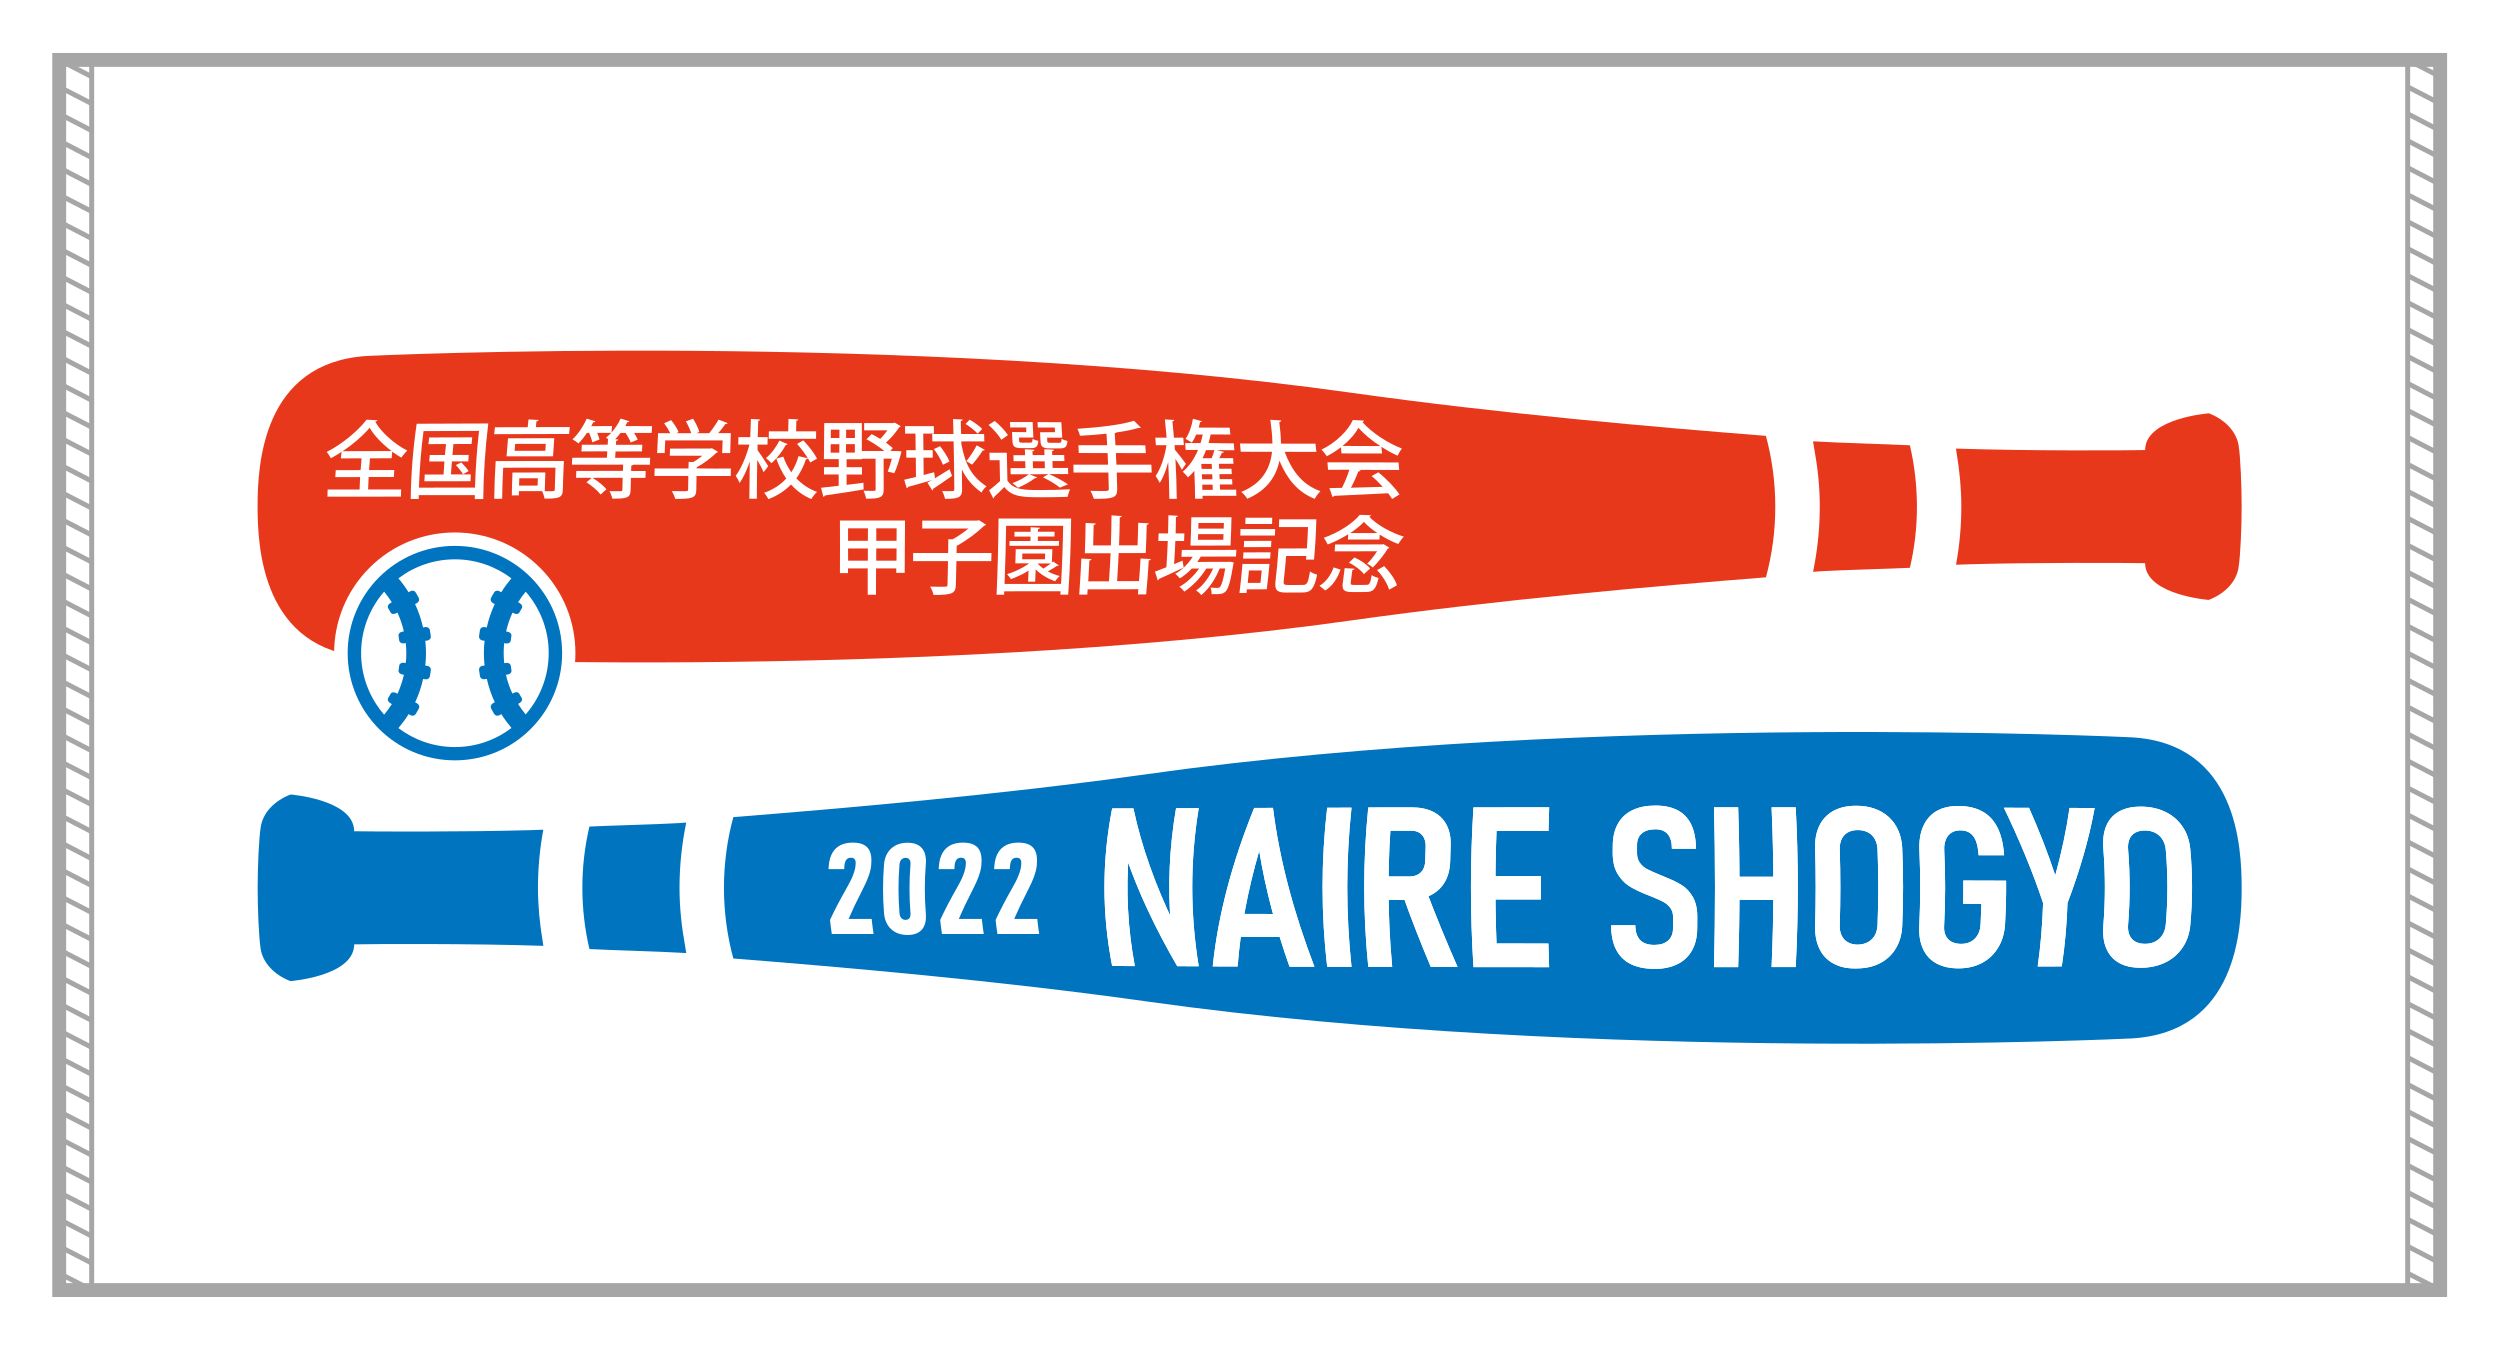<?xml version="1.0" encoding="utf-8"?>
<!-- Generator: Adobe Illustrator 27.5.0, SVG Export Plug-In . SVG Version: 6.00 Build 0)  -->
<svg version="1.1" id="_x36_053" xmlns="http://www.w3.org/2000/svg" xmlns:xlink="http://www.w3.org/1999/xlink" x="0px" y="0px"
	 viewBox="0 0 3571.7 1927.6" style="enable-background:new 0 0 3571.7 1927.6;" xml:space="preserve">
<style type="text/css">
	.st0{fill:#FFFFFF;}
	.st1{fill:none;stroke:#A6A6A6;stroke-width:19.843;stroke-miterlimit:10;}
	.st2{fill:none;stroke:#A6A6A6;stroke-width:7.087;stroke-miterlimit:10;}
	.st3{fill:#0074BE;}
	.st4{fill:#E8381B;}
</style>
<rect y="0" class="st0" width="3571.7" height="1927.6"/>
<g>
	<rect x="84.6" y="85.6" class="st1" width="3401.6" height="1757.5"/>
	<g>
		<g>
			<rect x="84.6" y="85.6" class="st2" width="46.4" height="1757.5"/>
			<line class="st2" x1="84.6" y1="85.6" x2="130.9" y2="109.5"/>
			<line class="st2" x1="84.6" y1="124.1" x2="130.9" y2="148"/>
			<line class="st2" x1="84.6" y1="162.6" x2="130.9" y2="186.6"/>
			<line class="st2" x1="84.6" y1="201.1" x2="130.9" y2="225.1"/>
			<line class="st2" x1="84.6" y1="239.6" x2="130.9" y2="263.6"/>
			<line class="st2" x1="84.6" y1="278.2" x2="130.9" y2="302.1"/>
			<line class="st2" x1="84.6" y1="316.7" x2="130.9" y2="340.7"/>
			<line class="st2" x1="84.6" y1="355.2" x2="130.9" y2="379.2"/>
			<line class="st2" x1="84.6" y1="393.7" x2="130.9" y2="417.7"/>
			<line class="st2" x1="84.6" y1="432.3" x2="130.9" y2="456.2"/>
			<line class="st2" x1="84.6" y1="470.8" x2="130.9" y2="494.7"/>
			<line class="st2" x1="84.6" y1="509.3" x2="130.9" y2="533.3"/>
			<line class="st2" x1="84.6" y1="547.8" x2="130.9" y2="571.8"/>
			<line class="st2" x1="84.6" y1="586.4" x2="130.9" y2="610.3"/>
			<line class="st2" x1="84.6" y1="624.9" x2="130.9" y2="648.8"/>
			<line class="st2" x1="84.6" y1="663.4" x2="130.9" y2="687.4"/>
			<line class="st2" x1="84.6" y1="701.9" x2="130.9" y2="725.9"/>
			<line class="st2" x1="84.6" y1="740.4" x2="130.9" y2="764.4"/>
			<line class="st2" x1="84.6" y1="779" x2="130.9" y2="802.9"/>
			<line class="st2" x1="84.6" y1="817.5" x2="130.9" y2="841.5"/>
			<line class="st2" x1="84.6" y1="856" x2="130.9" y2="880"/>
			<line class="st2" x1="84.6" y1="894.5" x2="130.9" y2="918.5"/>
			<line class="st2" x1="84.6" y1="933.1" x2="130.9" y2="957"/>
			<line class="st2" x1="84.6" y1="971.6" x2="130.9" y2="995.5"/>
			<line class="st2" x1="84.6" y1="1010.1" x2="130.9" y2="1034.1"/>
			<line class="st2" x1="84.6" y1="1048.6" x2="130.9" y2="1072.6"/>
			<line class="st2" x1="84.6" y1="1087.1" x2="130.9" y2="1111.1"/>
			<line class="st2" x1="84.6" y1="1125.7" x2="130.9" y2="1149.6"/>
			<line class="st2" x1="84.6" y1="1164.2" x2="130.9" y2="1188.2"/>
			<line class="st2" x1="84.6" y1="1202.7" x2="130.9" y2="1226.7"/>
			<line class="st2" x1="84.6" y1="1241.2" x2="130.9" y2="1265.2"/>
			<line class="st2" x1="84.6" y1="1279.8" x2="130.9" y2="1303.7"/>
			<line class="st2" x1="84.6" y1="1318.3" x2="130.9" y2="1342.2"/>
			<line class="st2" x1="84.6" y1="1356.8" x2="130.9" y2="1380.8"/>
			<line class="st2" x1="84.6" y1="1395.3" x2="130.9" y2="1419.3"/>
			<line class="st2" x1="84.6" y1="1433.8" x2="130.9" y2="1457.8"/>
			<line class="st2" x1="84.6" y1="1472.4" x2="130.9" y2="1496.3"/>
			<line class="st2" x1="84.6" y1="1510.9" x2="130.9" y2="1534.9"/>
			<line class="st2" x1="84.6" y1="1549.4" x2="130.9" y2="1573.4"/>
			<line class="st2" x1="84.6" y1="1587.9" x2="130.9" y2="1611.9"/>
			<line class="st2" x1="84.6" y1="1626.5" x2="130.9" y2="1650.4"/>
			<line class="st2" x1="84.6" y1="1665" x2="130.9" y2="1688.9"/>
			<line class="st2" x1="84.6" y1="1703.5" x2="130.9" y2="1727.5"/>
			<line class="st2" x1="84.6" y1="1742" x2="130.9" y2="1766"/>
			<line class="st2" x1="84.6" y1="1780.6" x2="130.9" y2="1804.5"/>
			<line class="st2" x1="84.6" y1="1819.1" x2="130.9" y2="1843"/>
		</g>
		<rect x="3439.8" y="85.6" class="st2" width="46.4" height="1757.5"/>
		<line class="st2" x1="3439.8" y1="85.6" x2="3486.1" y2="109.5"/>
		<line class="st2" x1="3439.8" y1="124.1" x2="3486.1" y2="148"/>
		<line class="st2" x1="3439.8" y1="162.6" x2="3486.1" y2="186.6"/>
		<line class="st2" x1="3439.8" y1="201.1" x2="3486.1" y2="225.1"/>
		<line class="st2" x1="3439.8" y1="239.6" x2="3486.1" y2="263.6"/>
		<line class="st2" x1="3439.8" y1="278.2" x2="3486.1" y2="302.1"/>
		<line class="st2" x1="3439.8" y1="316.7" x2="3486.1" y2="340.7"/>
		<line class="st2" x1="3439.8" y1="355.2" x2="3486.1" y2="379.2"/>
		<line class="st2" x1="3439.8" y1="393.7" x2="3486.1" y2="417.7"/>
		<line class="st2" x1="3439.8" y1="432.3" x2="3486.1" y2="456.2"/>
		<line class="st2" x1="3439.8" y1="470.8" x2="3486.1" y2="494.7"/>
		<line class="st2" x1="3439.8" y1="509.3" x2="3486.1" y2="533.3"/>
		<line class="st2" x1="3439.8" y1="547.8" x2="3486.1" y2="571.8"/>
		<line class="st2" x1="3439.8" y1="586.4" x2="3486.1" y2="610.3"/>
		<line class="st2" x1="3439.8" y1="624.9" x2="3486.1" y2="648.8"/>
		<line class="st2" x1="3439.8" y1="663.4" x2="3486.1" y2="687.4"/>
		<line class="st2" x1="3439.8" y1="701.9" x2="3486.1" y2="725.9"/>
		<line class="st2" x1="3439.8" y1="740.4" x2="3486.1" y2="764.4"/>
		<line class="st2" x1="3439.8" y1="779" x2="3486.1" y2="802.9"/>
		<line class="st2" x1="3439.8" y1="817.5" x2="3486.1" y2="841.5"/>
		<line class="st2" x1="3439.8" y1="856" x2="3486.1" y2="880"/>
		<line class="st2" x1="3439.8" y1="894.5" x2="3486.1" y2="918.5"/>
		<line class="st2" x1="3439.8" y1="933.1" x2="3486.1" y2="957"/>
		<line class="st2" x1="3439.8" y1="971.6" x2="3486.1" y2="995.5"/>
		<line class="st2" x1="3439.8" y1="1010.1" x2="3486.1" y2="1034.1"/>
		<line class="st2" x1="3439.8" y1="1048.6" x2="3486.1" y2="1072.6"/>
		<line class="st2" x1="3439.8" y1="1087.1" x2="3486.1" y2="1111.1"/>
		<line class="st2" x1="3439.8" y1="1125.7" x2="3486.1" y2="1149.6"/>
		<line class="st2" x1="3439.8" y1="1164.2" x2="3486.1" y2="1188.2"/>
		<line class="st2" x1="3439.8" y1="1202.7" x2="3486.1" y2="1226.7"/>
		<line class="st2" x1="3439.8" y1="1241.2" x2="3486.1" y2="1265.2"/>
		<line class="st2" x1="3439.8" y1="1279.8" x2="3486.1" y2="1303.7"/>
		<line class="st2" x1="3439.8" y1="1318.3" x2="3486.1" y2="1342.2"/>
		<line class="st2" x1="3439.8" y1="1356.8" x2="3486.1" y2="1380.8"/>
		<line class="st2" x1="3439.8" y1="1395.3" x2="3486.1" y2="1419.3"/>
		<line class="st2" x1="3439.8" y1="1433.8" x2="3486.1" y2="1457.8"/>
		<line class="st2" x1="3439.8" y1="1472.4" x2="3486.1" y2="1496.3"/>
		<line class="st2" x1="3439.8" y1="1510.9" x2="3486.1" y2="1534.9"/>
		<line class="st2" x1="3439.8" y1="1549.4" x2="3486.1" y2="1573.4"/>
		<line class="st2" x1="3439.8" y1="1587.9" x2="3486.1" y2="1611.9"/>
		<line class="st2" x1="3439.8" y1="1626.5" x2="3486.1" y2="1650.4"/>
		<line class="st2" x1="3439.8" y1="1665" x2="3486.1" y2="1688.9"/>
		<line class="st2" x1="3439.8" y1="1703.5" x2="3486.1" y2="1727.5"/>
		<line class="st2" x1="3439.8" y1="1742" x2="3486.1" y2="1766"/>
		<line class="st2" x1="3439.8" y1="1780.6" x2="3486.1" y2="1804.5"/>
		<line class="st2" x1="3439.8" y1="1819.1" x2="3486.1" y2="1843"/>
	</g>
</g>
<rect x="368" y="466.3" class="st0" width="2834.6" height="996"/>
<g>
	<g>
		<path class="st3" d="M842.1,1180.9c27.1-1.4,96.5-3.1,126.9-4.9c3.6-0.3,7.1-0.5,10.7-0.8c0,0,0,0.1,0,0.1c0.2,0,0.5,0,0.7,0
			c-6.2,30.1-9.6,61.2-9.6,93.1c0,28.6,3.1,56.5,8.1,83.7c0.6,2.9,0.8,6,1.5,8.9c0,0-0.1,0-0.1,0c0,0.2,0,0.4,0.1,0.6
			c-34.7-2.2-107.8-4.1-138.3-5.7c-6.6-28.1-10-57.3-10.1-87.5C832,1238.2,835.5,1209,842.1,1180.9z"/>
		<path class="st3" d="M415.1,1135.1c0,0,87.3,6.8,90.8,49.9c0,0.8,0.1,1.7,0.1,2.6c26.2,0.5,160,1.1,252.5-1.6
			c5.7-0.2,11.1-0.4,17-0.6c0,0,0,0.1,0,0.1c0.2,0,0.4,0,0.7,0c-5,26.8-7.6,54.6-7.6,82.9c0,26,2.5,51.5,6.7,76.3c0.4,2,0.5,4,0.9,6
			c0,0-0.1,0-0.1,0c0,0.2,0,0.4,0.1,0.6c-102.8-3.4-242.3-2.7-270.2-2.1c0,0.9-0.1,1.8-0.1,2.7c-3.5,43.1-91,49.8-91,49.8
			c-23.2-9-39.4-26.2-42.5-46c-2.7-17.1-4.3-58.9-4.3-87.3c0-28.9,1.7-70.6,4.5-87.4C375.8,1161.2,391.8,1144.1,415.1,1135.1z"/>
		<path class="st3" d="M1047.7,1167.4c153.1-12.2,378.6-31.4,592.5-61.6c634.4-89.2,1401.8-52.6,1405.1-52.4
			c151.1,8.7,157.3,157.2,157.3,215.1c0,58-6.2,206.4-157.3,215.1c-3.3,0.2-770.7,36.7-1405.1-52.6
			c-213.9-30.2-439.4-49.5-592.5-61.6c-8.7-32.1-13.4-66-13.4-101.1C1034.3,1233.3,1039,1199.4,1047.7,1167.4z"/>
	</g>
	<g>
		<g>
			<path class="st0" d="M1588.9,1155c10.1,0,20.2-0.1,30.4-0.1c11.5,54.6,31.3,109.3,57.6,164.1c-1.3,1.6-2.7,3.2-4,4.8
				c-4.8-56.4-2.4-112.8,7.3-169.1c10.8,0,21.6-0.1,32.4-0.1c-12.3,75.3-12.3,150.6,0,225.9c-10.2,0-20.4-0.1-30.7-0.1
				c-30.6-52.8-55.8-105.5-73.6-158c1.5-1.6,3.1-3.2,4.6-4.8c-4.5,54.2-1.7,108.4,8.4,162.6c-10.8,0-21.6-0.1-32.4-0.1
				C1574.2,1305,1574.2,1230,1588.9,1155z"/>
			<path class="st0" d="M1791.8,1154.3c9,0,18-0.1,26.9-0.1c9.4,75.5,30.3,151.2,59.2,227c-11.9,0-23.7-0.1-35.6-0.1
				c-19.5-55.2-34.3-110.3-43.3-165.4c-16,55.1-26.6,110.2-30.8,165.1c-11.9,0-23.7-0.1-35.6-0.1
				C1740.4,1305.3,1761.2,1229.9,1791.8,1154.3z M1760.9,1305.7c25.3,0,50.6,0.1,75.9,0.1c0.5,10.9,1.2,21.8,2,32.8
				c-25.2,0-50.4-0.1-75.6-0.1C1762.2,1327.5,1761.4,1316.6,1760.9,1305.7z"/>
			<path class="st0" d="M1930.9,1381.3c-11.6,0-23.2-0.1-34.8-0.1c-8.8-75.7-8.8-151.5,0-227.2c11.6,0,23.2-0.1,34.8-0.1
				C1922.8,1229.7,1922.8,1305.5,1930.9,1381.3z"/>
			<path class="st0" d="M1954.8,1153.6c11.4,0,22.8-0.1,34.2-0.1c-7,75.9-7,151.9,0,227.8c-11.4,0-22.8,0-34.2-0.1
				C1947.1,1305.4,1947.1,1229.5,1954.8,1153.6z M1964.7,1252.2c16.4,0,32.8,0,49.2,0c4.5,0,8.4-0.9,11.7-2.7
				c3.3-1.8,5.9-4.3,7.7-7.7c1.8-3.3,2.8-7.4,2.9-12.1c0.2-6.5,0.4-13,0.6-19.4c0.2-4.9-0.5-9.1-2.1-12.6c-1.6-3.5-4-6.2-7.1-8.1
				c-3.2-1.9-7-2.8-11.5-2.8c-16.3,0-32.5,0-48.8,0.1c0.8-11.1,1.7-22.2,2.8-33.3c15.5,0,31.1-0.1,46.6-0.1c12.2,0,22.5,2.1,31,6.4
				c8.5,4.3,14.8,10.6,19.1,18.9c4.3,8.3,6.2,18.1,5.7,29.4c-0.3,7.1-0.5,14.2-0.6,21.3c-0.3,11.7-2.7,21.8-7.5,30.2
				c-4.8,8.4-11.6,14.8-20.5,19.3c-8.9,4.4-19.5,6.7-31.9,6.7c-15.8,0-31.5,0-47.3,0C1964.5,1274.4,1964.5,1263.3,1964.7,1252.2z
				 M2004,1278.5c11.1-2.4,22.2-4.8,33.3-7.2c13.8,36.7,29,73.5,45.1,110.2c-12.8,0-25.5,0-38.3-0.1
				C2029.7,1347.2,2016.2,1312.8,2004,1278.5z"/>
			<path class="st0" d="M2105.1,1153.5c11.5,0,23,0,34.5,0c-4.1,76.1-4.1,152.1,0,228.2c-11.5,0-23,0-34.5,0
				C2100.3,1305.6,2100.3,1229.5,2105.1,1153.5z M2121.1,1153.5c30.7,0,61.4-0.1,92.2-0.1c-0.4,11.3-0.7,22.5-1,33.8
				c-30.9,0-61.9,0-92.8,0.1C2119.8,1176,2120.4,1164.7,2121.1,1153.5z M2117.8,1251.7c27.9,0,55.8,0,83.7,0
				c-0.1,11.1-0.1,22.2,0,33.3c-27.9,0-55.8,0-83.7,0C2117.7,1273.9,2117.7,1262.8,2117.8,1251.7z M2119.4,1347.9
				c30.9,0,61.9,0.1,92.8,0.1c0.3,11.3,0.6,22.5,1,33.8c-30.7,0-61.4-0.1-92.2-0.1C2120.4,1370.4,2119.8,1359.1,2119.4,1347.9z"/>
			<path class="st0" d="M2329.5,1377.2c-9.1-4.6-16-11.5-20.7-20.7c-4.7-9.2-7-20.7-7-34.6c11.5,0,23.1,0,34.6,0
				c0,9.4,2.3,16.5,6.8,21.1c4.5,4.7,11.3,7,20.4,7c8.4,0,15-2.1,19.6-6.2c4.6-4.1,7-10,7-17.5c0-5.3,0-10.7,0.1-16
				c0-5.4-1.4-10-4.3-13.7c-2.9-3.7-6.5-6.6-11-8.8c-4.4-2.2-10.5-4.9-18.3-8c-0.1,0-0.2,0-0.3-0.1c-0.1-0.1-0.2-0.1-0.3-0.2
				c-0.8-0.3-1.6-0.6-2.4-0.9c-10.3-4-18.8-8.1-25.6-12.3c-6.8-4.2-12.5-10.2-17.2-18c-4.6-7.8-6.9-17.8-6.9-30.1
				c0-3.4,0-6.7,0.1-10.1c0.1-12.1,2.5-22.5,7.3-31.1c4.8-8.6,11.7-15.1,20.8-19.5c9.1-4.4,20-6.6,32.8-6.6c12.8,0,23.4,2.3,32,6.8
				c8.5,4.6,15,11.4,19.3,20.5c4.3,9.1,6.6,20.6,6.8,34.4c-11.5,0-23,0-34.5,0c0-9.3-2-16.3-6-20.9c-3.9-4.6-9.8-6.9-17.6-6.9
				c-8.4,0-14.9,2-19.4,5.9c-4.5,3.9-6.8,9.4-6.8,16.4c0,4,0,8,0,11.9c0,5.6,1.4,10.2,4.2,14c2.8,3.8,6.4,6.8,10.7,9
				c4.3,2.2,10.3,4.8,17.8,7.9c0.7,0.3,1.5,0.6,2.2,0.9c0.7,0.3,1.5,0.6,2.2,0.9c0.3,0.1,0.7,0.2,1.1,0.4c0.4,0.2,0.8,0.3,1.1,0.6
				c10.1,4,18.2,7.9,24.5,11.8c6.3,3.9,11.6,9.5,15.9,17c4.3,7.4,6.5,17.1,6.4,29.1c0,5.3-0.1,10.7-0.1,16
				c-0.1,12.2-2.6,22.6-7.5,31.3c-4.9,8.7-11.9,15.3-21,19.7c-9.1,4.5-20.1,6.7-32.9,6.7C2350,1384.1,2338.6,1381.8,2329.5,1377.2z"
				/>
			<path class="st0" d="M2448.8,1153.4c11.5,0,23,0,34.5,0c2.5,76.1,2.5,152.2,0,228.3c-11.5,0-23,0-34.5,0
				C2450.6,1305.6,2450.6,1229.5,2448.8,1153.4z M2469.4,1252.6c28.2,0,56.3,0,84.5,0c0.1,11,0.1,22,0,33c-28.2,0-56.3,0-84.5,0
				C2469.5,1274.6,2469.5,1263.6,2469.4,1252.6z M2531,1153.4c11.5,0,23,0,34.5,0c4,76.1,4,152.1,0,228.2c-11.5,0-23,0-34.5,0
				C2534.4,1305.6,2534.4,1229.5,2531,1153.4z"/>
			<path class="st0" d="M2619.4,1376.6c-8.9-4.8-15.6-11.9-20-21.1c-4.5-9.2-6.5-20.1-6.2-32.8c1.1-36.8,1.1-73.6,0-110.4
				c-0.4-12.8,1.7-23.7,6.2-32.9c4.5-9.1,11.2-16.1,20.1-21c8.9-4.8,19.7-7.3,32.5-7.2c12.8,0,24,2.5,33.6,7.3
				c9.6,4.9,17.2,11.9,22.8,21c5.6,9.1,8.7,20.1,9.3,32.8c1.6,36.7,1.6,73.5,0,110.2c-0.6,12.6-3.7,23.5-9.3,32.7
				c-5.6,9.2-13.2,16.2-22.8,21.1c-9.6,4.9-20.8,7.3-33.6,7.3C2639.1,1383.9,2628.3,1381.5,2619.4,1376.6z M2668.7,1346
				c4.2-2.3,7.4-5.5,9.8-9.6c2.3-4.2,3.6-9.2,3.9-15c1.4-35.9,1.4-71.8,0-107.6c-0.2-5.7-1.5-10.7-3.9-15c-2.3-4.2-5.6-7.5-9.8-9.6
				c-4.2-2.2-9-3.3-14.5-3.3c-5.5,0-10.2,1.1-14.2,3.3c-3.9,2.2-6.9,5.4-8.9,9.6c-2,4.2-2.8,9.2-2.7,15c1.2,35.9,1.2,71.8,0,107.7
				c-0.2,5.9,0.7,10.9,2.7,15.1c2,4.2,4.9,7.4,8.9,9.6c3.9,2.2,8.7,3.4,14.2,3.4C2659.7,1349.4,2664.5,1348.3,2668.7,1346z"/>
			<path class="st0" d="M2866.1,1258.2c0.2,20.7-0.3,41.4-1.5,62.1c-0.8,13-4.2,24.3-10,33.7c-5.8,9.5-13.5,16.8-23.1,21.8
				c-9.5,5.1-20.5,7.6-33,7.7c-12.6,0-23.2-2.3-31.8-7c-8.7-4.7-15.1-11.6-19.3-20.7c-4.2-9.1-6-19.9-5.4-32.4
				c1.7-36.1,1.8-72.1,0.2-108.2c-0.6-13.3,1.1-24.7,5.3-34.3c4.2-9.6,10.4-16.9,18.8-21.9c8.4-5,18.9-7.5,31.3-7.5
				c13.5,0,24.9,2.6,34.2,7.6c9.3,5,16.6,12.7,21.9,23.1c5.2,10.4,8.5,23.6,9.5,39.7c-12.1,0-24.2,0-36.4,0
				c-0.5-8.1-1.8-14.8-3.7-20c-2-5.2-4.8-9.1-8.5-11.7c-3.7-2.6-8.2-3.8-13.5-3.9c-5.2,0-9.6,1.1-13.2,3.4c-3.6,2.3-6.2,5.6-8,10
				c-1.8,4.4-2.5,9.5-2.2,15.5c1.8,36,1.7,72.1-0.2,108.1c-0.3,5.2,0.5,9.7,2.3,13.5c1.8,3.8,4.6,6.7,8.4,8.7c3.8,2,8.3,3,13.7,3
				c5.3,0,10-1.1,14-3.3c4-2.2,7.2-5.4,9.6-9.5c2.4-4.2,3.8-9.2,4.1-15c0.5-9.8,0.9-19.6,1.2-29.4c-8.7,0-17.4,0-26.1,0
				c0.3-11.1,0.3-22.2,0.2-33.3C2825.4,1258.2,2845.7,1258.2,2866.1,1258.2z"/>
			<path class="st0" d="M2953.8,1290.1c-0.9,30.2-3.6,60.4-8.2,90.6c-11.5,0-22.9,0.1-34.4,0.1c4.3-30.2,6.8-60.5,7.7-90.7
				c-15.1-45.3-34.1-90.7-56-136.1c12,0,24,0.1,35.9,0.1c14.3,32.2,26.9,64.4,37.5,96.5c8.9-32.1,15.8-64.3,20.4-96.3
				c12,0,24,0.1,35.9,0.1C2984.3,1199.7,2971,1244.9,2953.8,1290.1z"/>
			<path class="st0" d="M3027.3,1375.6c-8.4-4.8-14.4-11.7-18.2-20.8c-3.8-9.1-5.1-19.9-4.1-32.5c2.9-36.5,2.9-73,0-109.5
				c-1-12.6,0.3-23.5,4-32.5c3.8-9.1,9.8-16,18.2-20.8c8.4-4.8,18.9-7.1,31.7-7.1c12.8,0.1,24.2,2.5,34.3,7.3
				c10.1,4.8,18.4,11.8,24.6,20.8c6.3,9,10.2,19.9,11.4,32.5c3.4,36.3,3.4,72.6,0,109c-1.2,12.5-5.1,23.3-11.4,32.4
				c-6.3,9.1-14.6,16.1-24.7,20.9c-10.1,4.8-21.5,7.3-34.3,7.3C3046.2,1382.7,3035.7,1380.4,3027.3,1375.6z M3079.1,1345.2
				c4.3-2.2,7.8-5.4,10.4-9.6c2.6-4.1,4.2-9.1,4.7-14.9c3.1-35.5,3.1-71,0-106.5c-0.5-5.7-2.1-10.6-4.7-14.8
				c-2.6-4.2-6.1-7.4-10.4-9.6c-4.3-2.2-9.3-3.3-14.8-3.3c-5.5,0-10.1,1.1-13.9,3.2c-3.8,2.2-6.5,5.3-8.2,9.5
				c-1.7,4.2-2.3,9.1-1.8,14.8c2.9,35.6,2.9,71.1,0,106.7c-0.5,5.8,0.1,10.8,1.8,14.9c1.7,4.1,4.4,7.3,8.2,9.5
				c3.8,2.2,8.4,3.3,13.9,3.3C3069.9,1348.5,3074.8,1347.4,3079.1,1345.2z"/>
		</g>
		<g>
			<path class="st0" d="M1588.9,1155c10.1,0,20.2-0.1,30.4-0.1c11.5,54.6,31.3,109.3,57.6,164.1c-1.3,1.6-2.7,3.2-4,4.8
				c-4.8-56.4-2.4-112.8,7.3-169.1c10.8,0,21.6-0.1,32.4-0.1c-12.3,75.3-12.3,150.6,0,225.9c-10.2,0-20.4-0.1-30.7-0.1
				c-30.6-52.8-55.8-105.5-73.6-158c1.5-1.6,3.1-3.2,4.6-4.8c-4.5,54.2-1.7,108.4,8.4,162.6c-10.8,0-21.6-0.1-32.4-0.1
				C1574.2,1305,1574.2,1230,1588.9,1155z"/>
			<path class="st0" d="M1791.8,1154.3c9,0,18-0.1,26.9-0.1c9.4,75.5,30.3,151.2,59.2,227c-11.9,0-23.7-0.1-35.6-0.1
				c-19.5-55.2-34.3-110.3-43.3-165.4c-16,55.1-26.6,110.2-30.8,165.1c-11.9,0-23.7-0.1-35.6-0.1
				C1740.4,1305.3,1761.2,1229.9,1791.8,1154.3z M1760.9,1305.7c25.3,0,50.6,0.1,75.9,0.1c0.5,10.9,1.2,21.8,2,32.8
				c-25.2,0-50.4-0.1-75.6-0.1C1762.2,1327.5,1761.4,1316.6,1760.9,1305.7z"/>
			<path class="st0" d="M1930.9,1381.3c-11.6,0-23.2-0.1-34.8-0.1c-8.8-75.7-8.8-151.5,0-227.2c11.6,0,23.2-0.1,34.8-0.1
				C1922.8,1229.7,1922.8,1305.5,1930.9,1381.3z"/>
			<path class="st0" d="M1954.8,1153.6c11.4,0,22.8-0.1,34.2-0.1c-7,75.9-7,151.9,0,227.8c-11.4,0-22.8,0-34.2-0.1
				C1947.1,1305.4,1947.1,1229.5,1954.8,1153.6z M1964.7,1252.2c16.4,0,32.8,0,49.2,0c4.5,0,8.4-0.9,11.7-2.7
				c3.3-1.8,5.9-4.3,7.7-7.7c1.8-3.3,2.8-7.4,2.9-12.1c0.2-6.5,0.4-13,0.6-19.4c0.2-4.9-0.5-9.1-2.1-12.6c-1.6-3.5-4-6.2-7.1-8.1
				c-3.2-1.9-7-2.8-11.5-2.8c-16.3,0-32.5,0-48.8,0.1c0.8-11.1,1.7-22.2,2.8-33.3c15.5,0,31.1-0.1,46.6-0.1c12.2,0,22.5,2.1,31,6.4
				c8.5,4.3,14.8,10.6,19.1,18.9c4.3,8.3,6.2,18.1,5.7,29.4c-0.3,7.1-0.5,14.2-0.6,21.3c-0.3,11.7-2.7,21.8-7.5,30.2
				c-4.8,8.4-11.6,14.8-20.5,19.3c-8.9,4.4-19.5,6.7-31.9,6.7c-15.8,0-31.5,0-47.3,0C1964.5,1274.4,1964.5,1263.3,1964.7,1252.2z
				 M2004,1278.5c11.1-2.4,22.2-4.8,33.3-7.2c13.8,36.7,29,73.5,45.1,110.2c-12.8,0-25.5,0-38.3-0.1
				C2029.7,1347.2,2016.2,1312.8,2004,1278.5z"/>
			<path class="st0" d="M2105.1,1153.5c11.5,0,23,0,34.5,0c-4.1,76.1-4.1,152.1,0,228.2c-11.5,0-23,0-34.5,0
				C2100.3,1305.6,2100.3,1229.5,2105.1,1153.5z M2121.1,1153.5c30.7,0,61.4-0.1,92.2-0.1c-0.4,11.3-0.7,22.5-1,33.8
				c-30.9,0-61.9,0-92.8,0.1C2119.8,1176,2120.4,1164.7,2121.1,1153.5z M2117.8,1251.7c27.9,0,55.8,0,83.7,0
				c-0.1,11.1-0.1,22.2,0,33.3c-27.9,0-55.8,0-83.7,0C2117.7,1273.9,2117.7,1262.8,2117.8,1251.7z M2119.4,1347.9
				c30.9,0,61.9,0.1,92.8,0.1c0.3,11.3,0.6,22.5,1,33.8c-30.7,0-61.4-0.1-92.2-0.1C2120.4,1370.4,2119.8,1359.1,2119.4,1347.9z"/>
			<path class="st0" d="M2329.5,1377.2c-9.1-4.6-16-11.5-20.7-20.7c-4.7-9.2-7-20.7-7-34.6c11.5,0,23.1,0,34.6,0
				c0,9.4,2.3,16.5,6.8,21.1c4.5,4.7,11.3,7,20.4,7c8.4,0,15-2.1,19.6-6.2c4.6-4.1,7-10,7-17.5c0-5.3,0-10.7,0.1-16
				c0-5.4-1.4-10-4.3-13.7c-2.9-3.7-6.5-6.6-11-8.8c-4.4-2.2-10.5-4.9-18.3-8c-0.1,0-0.2,0-0.3-0.1c-0.1-0.1-0.2-0.1-0.3-0.2
				c-0.8-0.3-1.6-0.6-2.4-0.9c-10.3-4-18.8-8.1-25.6-12.3c-6.8-4.2-12.5-10.2-17.2-18c-4.6-7.8-6.9-17.8-6.9-30.1
				c0-3.4,0-6.7,0.1-10.1c0.1-12.1,2.5-22.5,7.3-31.1c4.8-8.6,11.7-15.1,20.8-19.5c9.1-4.4,20-6.6,32.8-6.6c12.8,0,23.4,2.3,32,6.8
				c8.5,4.6,15,11.4,19.3,20.5c4.3,9.1,6.6,20.6,6.8,34.4c-11.5,0-23,0-34.5,0c0-9.3-2-16.3-6-20.9c-3.9-4.6-9.8-6.9-17.6-6.9
				c-8.4,0-14.9,2-19.4,5.9c-4.5,3.9-6.8,9.4-6.8,16.4c0,4,0,8,0,11.9c0,5.6,1.4,10.2,4.2,14c2.8,3.8,6.4,6.8,10.7,9
				c4.3,2.2,10.3,4.8,17.8,7.9c0.7,0.3,1.5,0.6,2.2,0.9c0.7,0.3,1.5,0.6,2.2,0.9c0.3,0.1,0.7,0.2,1.1,0.4c0.4,0.2,0.8,0.3,1.1,0.6
				c10.1,4,18.2,7.9,24.5,11.8c6.3,3.9,11.6,9.5,15.9,17c4.3,7.4,6.5,17.1,6.4,29.1c0,5.3-0.1,10.7-0.1,16
				c-0.1,12.2-2.6,22.6-7.5,31.3c-4.9,8.7-11.9,15.3-21,19.7c-9.1,4.5-20.1,6.7-32.9,6.7C2350,1384.1,2338.6,1381.8,2329.5,1377.2z"
				/>
			<path class="st0" d="M2448.8,1153.4c11.5,0,23,0,34.5,0c2.5,76.1,2.5,152.2,0,228.3c-11.5,0-23,0-34.5,0
				C2450.6,1305.6,2450.6,1229.5,2448.8,1153.4z M2469.4,1252.6c28.2,0,56.3,0,84.5,0c0.1,11,0.1,22,0,33c-28.2,0-56.3,0-84.5,0
				C2469.5,1274.6,2469.5,1263.6,2469.4,1252.6z M2531,1153.4c11.5,0,23,0,34.5,0c4,76.1,4,152.1,0,228.2c-11.5,0-23,0-34.5,0
				C2534.4,1305.6,2534.4,1229.5,2531,1153.4z"/>
			<path class="st0" d="M2619.4,1376.6c-8.9-4.8-15.6-11.9-20-21.1c-4.5-9.2-6.5-20.1-6.2-32.8c1.1-36.8,1.1-73.6,0-110.4
				c-0.4-12.8,1.7-23.7,6.2-32.9c4.5-9.1,11.2-16.1,20.1-21c8.9-4.8,19.7-7.3,32.5-7.2c12.8,0,24,2.5,33.6,7.3
				c9.6,4.9,17.2,11.9,22.8,21c5.6,9.1,8.7,20.1,9.3,32.8c1.6,36.7,1.6,73.5,0,110.2c-0.6,12.6-3.7,23.5-9.3,32.7
				c-5.6,9.2-13.2,16.2-22.8,21.1c-9.6,4.9-20.8,7.3-33.6,7.3C2639.1,1383.9,2628.3,1381.5,2619.4,1376.6z M2668.7,1346
				c4.2-2.3,7.4-5.5,9.8-9.6c2.3-4.2,3.6-9.2,3.9-15c1.4-35.9,1.4-71.8,0-107.6c-0.2-5.7-1.5-10.7-3.9-15c-2.3-4.2-5.6-7.5-9.8-9.6
				c-4.2-2.2-9-3.3-14.5-3.3c-5.5,0-10.2,1.1-14.2,3.3c-3.9,2.2-6.9,5.4-8.9,9.6c-2,4.2-2.8,9.2-2.7,15c1.2,35.9,1.2,71.8,0,107.7
				c-0.2,5.9,0.7,10.9,2.7,15.1c2,4.2,4.9,7.4,8.9,9.6c3.9,2.2,8.7,3.4,14.2,3.4C2659.7,1349.4,2664.5,1348.3,2668.7,1346z"/>
			<path class="st0" d="M2866.1,1258.2c0.2,20.7-0.3,41.4-1.5,62.1c-0.8,13-4.2,24.3-10,33.7c-5.8,9.5-13.5,16.8-23.1,21.8
				c-9.5,5.1-20.5,7.6-33,7.7c-12.6,0-23.2-2.3-31.8-7c-8.7-4.7-15.1-11.6-19.3-20.7c-4.2-9.1-6-19.9-5.4-32.4
				c1.7-36.1,1.8-72.1,0.2-108.2c-0.6-13.3,1.1-24.7,5.3-34.3c4.2-9.6,10.4-16.9,18.8-21.9c8.4-5,18.9-7.5,31.3-7.5
				c13.5,0,24.9,2.6,34.2,7.6c9.3,5,16.6,12.7,21.9,23.1c5.2,10.4,8.5,23.6,9.5,39.7c-12.1,0-24.2,0-36.4,0
				c-0.5-8.1-1.8-14.8-3.7-20c-2-5.2-4.8-9.1-8.5-11.7c-3.7-2.6-8.2-3.8-13.5-3.9c-5.2,0-9.6,1.1-13.2,3.4c-3.6,2.3-6.2,5.6-8,10
				c-1.8,4.4-2.5,9.5-2.2,15.5c1.8,36,1.7,72.1-0.2,108.1c-0.3,5.2,0.5,9.7,2.3,13.5c1.8,3.8,4.6,6.7,8.4,8.7c3.8,2,8.3,3,13.7,3
				c5.3,0,10-1.1,14-3.3c4-2.2,7.2-5.4,9.6-9.5c2.4-4.2,3.8-9.2,4.1-15c0.5-9.8,0.9-19.6,1.2-29.4c-8.7,0-17.4,0-26.1,0
				c0.3-11.1,0.3-22.2,0.2-33.3C2825.4,1258.2,2845.7,1258.2,2866.1,1258.2z"/>
			<path class="st0" d="M2953.8,1290.1c-0.9,30.2-3.6,60.4-8.2,90.6c-11.5,0-22.9,0.1-34.4,0.1c4.3-30.2,6.8-60.5,7.7-90.7
				c-15.1-45.3-34.1-90.7-56-136.1c12,0,24,0.1,35.9,0.1c14.3,32.2,26.9,64.4,37.5,96.5c8.9-32.1,15.8-64.3,20.4-96.3
				c12,0,24,0.1,35.9,0.1C2984.3,1199.7,2971,1244.9,2953.8,1290.1z"/>
			<path class="st0" d="M3027.3,1375.6c-8.4-4.8-14.4-11.7-18.2-20.8c-3.8-9.1-5.1-19.9-4.1-32.5c2.9-36.5,2.9-73,0-109.5
				c-1-12.6,0.3-23.5,4-32.5c3.8-9.1,9.8-16,18.2-20.8c8.4-4.8,18.9-7.1,31.7-7.1c12.8,0.1,24.2,2.5,34.3,7.3
				c10.1,4.8,18.4,11.8,24.6,20.8c6.3,9,10.2,19.9,11.4,32.5c3.4,36.3,3.4,72.6,0,109c-1.2,12.5-5.1,23.3-11.4,32.4
				c-6.3,9.1-14.6,16.1-24.7,20.9c-10.1,4.8-21.5,7.3-34.3,7.3C3046.2,1382.7,3035.7,1380.4,3027.3,1375.6z M3079.1,1345.2
				c4.3-2.2,7.8-5.4,10.4-9.6c2.6-4.1,4.2-9.1,4.7-14.9c3.1-35.5,3.1-71,0-106.5c-0.5-5.7-2.1-10.6-4.7-14.8
				c-2.6-4.2-6.1-7.4-10.4-9.6c-4.3-2.2-9.3-3.3-14.8-3.3c-5.5,0-10.1,1.1-13.9,3.2c-3.8,2.2-6.5,5.3-8.2,9.5
				c-1.7,4.2-2.3,9.1-1.8,14.8c2.9,35.6,2.9,71.1,0,106.7c-0.5,5.8,0.1,10.8,1.8,14.9c1.7,4.1,4.4,7.3,8.2,9.5
				c3.8,2.2,8.4,3.3,13.9,3.3C3069.9,1348.5,3074.8,1347.4,3079.1,1345.2z"/>
		</g>
	</g>
	<g>
		<path class="st0" d="M1185.8,1314.3c7.1-15.1,15-30.2,23.7-45.4c3.9-6.8,7-12.9,9.1-18.3c2.1-5.4,3.4-10.2,3.7-14.2
			c0-0.6,0.1-1.1,0.1-1.7c0.3-3.1-0.1-5.5-1.2-7c-1.1-1.5-2.9-2.3-5.4-2.3c-2.9,0-5.1,0.9-6.6,2.8c-1.5,1.9-2.5,4.9-2.8,8.9
			c-0.1,1.5-0.2,3.1-0.3,4.6c-7.5,0-14.9,0-22.4,0c0.1-1.5,0.2-3.1,0.3-4.6c0.6-7.5,2.4-13.7,5.2-18.6c2.8-4.9,6.7-8.6,11.5-11
			c4.8-2.4,10.7-3.7,17.5-3.7c6.8,0,12.3,1.1,16.4,3.4c4.1,2.3,7,5.7,8.6,10.3c1.7,4.6,2.1,10.3,1.5,17.3c0,0.6-0.1,1.1-0.1,1.7
			c-0.4,4.7-1.8,10.2-4.1,16.4c-2.3,6.2-5.6,13.2-9.7,21.2c-6.7,12.9-12.8,25.8-18.4,38.7c11,0,21.9,0,32.9,0
			c0.7,7.2,1.7,14.4,2.8,21.6c-19.9,0-39.8,0-59.7,0C1187.4,1327.8,1186.5,1321.1,1185.8,1314.3z"/>
		<path class="st0" d="M1273.4,1327.7c-6-5.4-9.5-13-10.4-22.9c-1.9-23.2-1.9-46.6,0-69.8c0.8-9.9,4.4-17.5,10.4-22.9
			c6-5.4,13.8-8.1,23.2-8.1c9.5,0,16.4,2.7,20.8,8.1c4.5,5.4,6.1,13,5.3,22.9c-1.9,23.2-1.9,46.6,0,69.8c0.8,9.9-0.8,17.5-5.3,22.9
			c-4.5,5.4-11.4,8.1-20.8,8.1C1287.2,1335.8,1279.4,1333.1,1273.4,1327.7z M1299.3,1311.7c1.2-1.7,1.7-4,1.5-6.9
			c-1.9-23.2-1.9-46.6,0-69.8c0.2-3-0.2-5.3-1.5-6.9c-1.2-1.7-3-2.5-5.5-2.5c-2.4,0-4.4,0.8-6,2.5c-1.6,1.7-2.5,4-2.7,6.9
			c-1.9,23.2-1.9,46.6,0,69.8c0.2,3,1.2,5.3,2.7,6.9c1.6,1.7,3.6,2.5,6,2.5C1296.3,1314.2,1298.1,1313.3,1299.3,1311.7z"/>
		<path class="st0" d="M1343.2,1314.3c7.1-15.1,15-30.2,23.7-45.4c3.9-6.8,7-12.9,9.1-18.3c2.1-5.4,3.4-10.2,3.7-14.2
			c0-0.6,0.1-1.1,0.1-1.7c0.3-3.1-0.1-5.5-1.2-7c-1.1-1.5-2.9-2.3-5.4-2.3c-2.9,0-5.1,0.9-6.6,2.8c-1.5,1.9-2.5,4.9-2.8,8.9
			c-0.1,1.5-0.2,3.1-0.3,4.6c-7.5,0-14.9,0-22.4,0c0.1-1.5,0.2-3.1,0.3-4.6c0.6-7.5,2.4-13.7,5.2-18.6c2.8-4.9,6.7-8.6,11.5-11
			c4.8-2.4,10.7-3.7,17.5-3.7c6.8,0,12.3,1.1,16.4,3.4c4.1,2.3,7,5.7,8.6,10.3c1.7,4.6,2.1,10.3,1.5,17.3c0,0.6-0.1,1.1-0.1,1.7
			c-0.4,4.7-1.8,10.2-4.1,16.4c-2.3,6.2-5.6,13.2-9.7,21.2c-6.7,12.9-12.8,25.8-18.4,38.7c11,0,21.9,0,32.9,0
			c0.7,7.2,1.7,14.4,2.8,21.6c-19.9,0-39.8,0-59.7,0C1344.8,1327.8,1343.9,1321.1,1343.2,1314.3z"/>
		<path class="st0" d="M1422.4,1314.3c7.1-15.1,15-30.2,23.7-45.4c3.9-6.8,7-12.9,9.1-18.3c2.1-5.4,3.4-10.2,3.7-14.2
			c0-0.6,0.1-1.1,0.1-1.7c0.3-3.1-0.1-5.5-1.2-7c-1.1-1.5-2.9-2.3-5.4-2.3c-2.9,0-5.1,0.9-6.6,2.8c-1.5,1.9-2.5,4.9-2.8,8.9
			c-0.1,1.5-0.2,3.1-0.3,4.6c-7.5,0-14.9,0-22.4,0c0.1-1.5,0.2-3.1,0.3-4.6c0.6-7.5,2.4-13.7,5.2-18.6c2.8-4.9,6.7-8.6,11.5-11
			c4.8-2.4,10.7-3.7,17.5-3.7c6.8,0,12.3,1.1,16.4,3.4c4.1,2.3,7,5.7,8.6,10.3c1.7,4.6,2.1,10.3,1.5,17.3c0,0.6-0.1,1.1-0.1,1.7
			c-0.4,4.7-1.8,10.2-4.1,16.4c-2.3,6.2-5.6,13.2-9.7,21.2c-6.7,12.9-12.8,25.8-18.4,38.7c11,0,21.9,0,32.9,0
			c0.7,7.2,1.7,14.4,2.8,21.6c-19.9,0-39.8,0-59.7,0C1424,1327.8,1423.1,1321.1,1422.4,1314.3z"/>
	</g>
</g>
<g>
	<g>
		<path class="st4" d="M2728.6,811.2c-27.1,1.4-96.5,3.1-126.9,4.9c-3.6,0.3-7.1,0.5-10.7,0.8c0,0,0-0.1,0-0.1c-0.2,0-0.5,0-0.7,0
			c6.2-30.1,9.6-61.2,9.6-93.1c0-28.6-3.1-56.5-8.1-83.7c-0.6-2.9-0.8-6-1.5-8.9c0,0,0.1,0,0.1,0c0-0.2,0-0.4-0.1-0.6
			c34.7,2.2,107.8,4.1,138.3,5.7c6.6,28.1,10,57.3,10.1,87.5C2738.7,754,2735.2,783.2,2728.6,811.2z"/>
		<path class="st4" d="M3155.6,857.1c0,0-87.3-6.8-90.8-49.9c0-0.8-0.1-1.7-0.1-2.6c-26.2-0.5-160-1.1-252.5,1.6
			c-5.7,0.2-11.1,0.4-17,0.6c0,0,0-0.1,0-0.1c-0.2,0-0.4,0-0.7,0c5-26.8,7.6-54.6,7.6-82.9c0-26-2.5-51.5-6.7-76.3
			c-0.4-2-0.5-4-0.9-6c0,0,0.1,0,0.1,0c0-0.2,0-0.4-0.1-0.6c102.8,3.4,242.3,2.7,270.2,2.1c0-0.9,0.1-1.8,0.1-2.7
			c3.5-43.1,91-49.8,91-49.8c23.2,9,39.4,26.2,42.5,46c2.7,17,4.3,58.9,4.3,87.3c0,28.9-1.7,70.6-4.5,87.4
			C3194.9,831,3178.9,848.1,3155.6,857.1z"/>
		<path class="st4" d="M2523,824.8c-153.1,12.2-378.6,31.4-592.5,61.6C1296,975.6,528.7,939,525.3,938.8
			C374.3,930,368,781.6,368,723.6c0-58,6.2-206.4,157.3-215.1c3.3-0.2,770.7-36.7,1405.1,52.6c213.9,30.2,439.4,49.5,592.5,61.6
			c8.7,32.1,13.4,66,13.4,101.1C2536.4,758.8,2531.6,792.7,2523,824.8z"/>
	</g>
	<g>
		<path class="st0" d="M526.7,681.5c-0.3,5.9-0.6,11.9-0.8,17.8c15.7,0,31.5,0,47.2,0c-0.1,3.4-0.2,6.8-0.3,10.2c-35,0-70,0-105,0.1
			c0.1-3.4,0.2-6.8,0.3-10.2c15.2,0,30.4,0,45.6,0c0.2-5.9,0.5-11.9,0.8-17.8c-11.8,0-23.7,0-35.5,0.1c0.2-3.3,0.4-6.6,0.7-10
			c11.8,0,23.6,0,35.5-0.1c0.4-5.6,0.9-11.2,1.4-16.8c-9.9,0-19.7,0.1-29.6,0.1c0.3-3.1,0.6-6.2,1-9.4c-5,3.4-10.1,6.4-15.3,9.2
			c-1.2-2.5-3.9-6.7-6-9c22.2-11.2,45.2-30.5,57-46.1c5.2,0.3,10.4,0.5,15.6,0.8c-0.6,1.2-1.6,1.9-3.2,2.1
			c9,15.8,28.3,32.6,45.8,41.2c-3.1,2.9-6.1,6.8-8.6,10.1c-4.3-2.5-8.6-5.4-12.9-8.5c-0.3,3.1-0.6,6.3-0.9,9.4
			c-10.3,0-20.6,0-30.9,0.1c-0.5,5.6-1,11.2-1.4,16.8c12,0,24.1,0,36.1-0.1c-0.2,3.3-0.4,6.7-0.6,10
			C550.8,681.5,538.7,681.5,526.7,681.5z M559.4,644.4c-13.2-10-25.1-22.3-31.3-33.3c-8.9,10.7-23.1,23.2-38.6,33.5
			C512.8,644.5,536.1,644.4,559.4,644.4z"/>
		<path class="st0" d="M595.3,605.4c34.1-0.1,68.2-0.3,102.3-0.4c-4.4,36-6.8,72-7.2,108c-4,0-8,0-12.1,0c0-1.9,0-3.7,0.1-5.6
			c-26.7,0-53.4,0-80.1,0c0,1.8-0.1,3.7-0.1,5.5c-3.8,0-7.6,0-11.4,0C587.2,677.1,590.1,641.2,595.3,605.4z M598.5,696.7
			c26.7,0,53.4,0,80.1-0.1c0.8-27,2.7-54,5.8-81c-26.4,0.1-52.8,0.2-79.3,0.3C601.6,642.9,599.4,669.8,598.5,696.7z M644.3,677.8
			c9.4,0,18.9,0,28.3,0c-0.2,3.2-0.3,6.4-0.4,9.7c-22,0-44,0-65.9,0.1c0.1-3.2,0.3-6.4,0.5-9.6c9,0,17.9,0,26.9,0
			c0.3-6.2,0.7-12.5,1.2-18.7c-7.2,0-14.5,0-21.7,0c0.2-3.1,0.5-6.2,0.8-9.3c7.2,0,14.5,0,21.7,0c0.4-5.2,0.9-10.4,1.5-15.6
			c-8.4,0-16.8,0-25.1,0.1c0.3-3.2,0.7-6.4,1.1-9.5c20.5-0.1,41-0.1,61.5-0.2c-0.3,3.2-0.7,6.4-1,9.5c-8.6,0-17.2,0-25.9,0.1
			c-0.5,5.2-1,10.4-1.4,15.6c7.8,0,15.5,0,23.3-0.1c-0.2,3.1-0.5,6.2-0.7,9.3c-7.8,0-15.5,0-23.3,0
			C645,665.4,644.7,671.6,644.3,677.8z M661.5,677.5c-2.1-3.6-6.5-9.2-10.3-13.1c2.6-1.3,5.2-2.5,7.8-3.8c3.7,3.6,8.4,9,10.5,12.5
			C666.8,674.5,664.2,676,661.5,677.5z"/>
		<path class="st0" d="M765.6,610.2c16.1,0,32.2-0.1,48.4-0.1c-0.3,3.3-0.6,6.6-0.9,9.9c-35.7,0.1-71.4,0.2-107.1,0.3
			c0.3-3.3,0.7-6.6,1.1-9.9c15.6,0,31.2-0.1,46.8-0.1c0.4-3.7,0.8-7.4,1.2-11.1c4.8,0.3,9.5,0.5,14.3,0.8c-0.2,1.1-1,1.7-3,1.9
			C766.2,604.7,765.9,607.5,765.6,610.2z M805.6,658.6c-0.7,13.7-1.2,27.4-1.5,41.1c-0.2,11.6-5.7,12.7-26.1,12.7
			c-0.5-3.3-2.1-7.8-3.5-10.7c-11,0-22.1,0-33.1,0c0,2-0.1,4-0.1,6.1c-3.4,0-6.7,0-10.1,0c0.2-10.9,0.5-21.8,1-32.7
			c15.6,0,31.3,0,46.9-0.1c-0.4,8.9-0.6,17.8-0.8,26.7c2.8,0,5.2,0.1,7.3,0.1c6,0,6.9-0.1,7-2.3c0.2-10.5,0.6-20.9,1-31.4
			c-24.9,0-49.8,0.1-74.7,0.1c-0.8,14.8-1.3,29.6-1.5,44.4c-3.8,0-7.6,0-11.3,0c0.2-18,0.9-36,2.1-53.9
			C740.7,658.7,773.2,658.7,805.6,658.6z M725.8,626.2c22-0.1,44.1-0.1,66.1-0.2c-0.7,8.6-1.3,17.3-1.8,25.9
			c-22.1,0-44.3,0.1-66.4,0.1C724.3,643.5,725,634.8,725.8,626.2z M779.1,644c0.2-3.3,0.5-6.6,0.7-9.9c-14.6,0-29.2,0.1-43.8,0.1
			c-0.3,3.3-0.5,6.6-0.8,9.9C749.9,644.1,764.5,644,779.1,644z M768.1,693.8c0.1-3.5,0.2-7,0.3-10.5c-8.8,0-17.7,0-26.5,0
			c-0.1,3.5-0.2,7-0.3,10.5C750.4,693.8,759.3,693.8,768.1,693.8z"/>
		<path class="st0" d="M931.6,608.8c-0.2,3.2-0.4,6.5-0.6,9.7c-8.4,0-16.7,0-25.1,0c2.2,3.4,4.1,6.9,5.2,9.6
			c-3.3,1.4-6.7,2.8-10,4.1c-1.2-3.6-4.3-9.1-7.3-13.7c-2.4,0-4.8,0-7.2,0c-2.5,3.3-5.1,6.3-7.8,9.1c1.5,0.1,3,0.2,4.5,0.2
			c-0.2,1-1.1,1.7-3,2.1c-0.1,1.9-0.2,3.7-0.3,5.6c12.6,0,25.1,0,37.7-0.1c-0.2,3.2-0.3,6.3-0.5,9.5c-12.6,0-25.2,0-37.8,0.1
			c-0.2,3-0.3,6.1-0.5,9.1c16.7,0,33.3,0,50-0.1c-0.1,3.3-0.3,6.6-0.4,10c-8,0-15.9,0-23.9,0c-0.4,0.5-1.1,1-2.6,1.1
			c-0.1,2.6-0.2,5.2-0.3,7.8c6.9,0,13.9,0,20.8,0c-0.1,3.3-0.2,6.6-0.3,9.8c-6.9,0-13.9,0-20.8,0c-0.1,5.7-0.3,11.5-0.4,17.2
			c-0.2,11.7-5.7,12.5-26.2,12.5c-0.6-3.3-2.4-7.6-3.9-10.7c7.1,0.1,13.6,0.1,15.7,0.1c2-0.1,2.6-0.6,2.6-2.2
			c0.1-5.7,0.2-11.3,0.4-17c-14.4,0-28.8,0-43.2,0c7.4,4.5,15.9,11.2,20.1,16.4c-2.8,2.5-5.7,5-8.5,7.5
			c-3.8-5.3-12.5-12.6-20.1-17.5c2.5-2.1,5.1-4.3,7.6-6.4c-7.5,0-15,0-22.5,0c0.1-3.3,0.2-6.5,0.4-9.8c22.2,0,44.4,0,66.6-0.1
			c0.1-3,0.2-5.9,0.3-8.9c-24.4,0-48.8,0.1-73.2,0.1c0.2-3.3,0.3-6.6,0.5-9.9c16.5,0,33,0,49.5-0.1c0.1-3,0.3-6.1,0.5-9.1
			c-12.3,0-24.6,0-36.9,0.1c0.2-3.2,0.4-6.3,0.6-9.5c12.3,0,24.6,0,36.9-0.1c0.2-2.7,0.3-5.4,0.5-8.1c-1-0.7-2.1-1.5-2.9-1.9
			c2.5-1.9,5-4.3,7.5-6.9c-6.7,0-13.4,0-20.1,0c1.5,3.4,2.7,6.9,3.3,9.5c-3.4,1.3-6.8,2.7-10.2,4c-0.7-3.5-2.5-8.9-4.6-13.5
			c-1,0-2.1,0-3.1,0c-3.8,5.7-8.1,11.1-12.2,15.1c-2.1-1.8-6-4.5-8.5-5.8c7.6-6.9,15.5-18.6,20.3-29.6c4.1,1.3,8.2,2.6,12.4,3.9
			c-0.4,1-1.6,1.5-3,1.2c-0.9,1.8-1.9,3.8-2.9,5.6c9.9,0,19.8,0,29.7-0.1c-0.2,3.1-0.5,6.2-0.7,9.2c5.1-5.7,9.9-12.9,13-19.9
			c5.6,1.7,9.1,2.8,12.5,3.9c-0.4,0.9-1.4,1.3-2.9,1.2c-0.9,1.8-2,3.8-2.9,5.6C905.9,608.8,918.8,608.8,931.6,608.8z"/>
		<path class="st0" d="M1044.2,669.4c-0.1,3.6-0.1,7.1-0.2,10.7c-16.3,0-32.6,0-48.9,0c-0.1,6.5-0.2,13.1-0.3,19.6
			c-0.1,12.2-6.4,13.1-30.1,13.1c-0.8-3.3-3-8.1-4.8-11.2c5.2,0.2,10.5,0.2,14.4,0.2c8.2,0,8.8,0,8.8-2.6c0.1-6.4,0.2-12.8,0.3-19.2
			c-16.1,0-32.3,0-48.4,0c0.1-3.6,0.2-7.1,0.3-10.7c16.1,0,32.2,0,48.3,0c0.1-3.2,0.2-6.3,0.3-9.5c2.2,0.1,4.4,0.2,6.5,0.4
			c4.6-2.7,9-5.8,13-9.1c-15.5,0-31,0-46.5,0c0.1-3.4,0.3-6.8,0.4-10.2c19.3,0,38.6,0,57.8-0.1c0.7-0.2,1.3-0.3,2-0.5
			c2.9,1.8,5.8,3.6,8.7,5.3c-0.5,0.7-1.5,1.1-2.3,1.3c-6.9,6.7-17.5,15-28.1,20.7c0,0.5,0,1.1,0,1.6
			C1011.7,669.5,1027.9,669.5,1044.2,669.4z M950.4,629.2c-0.3,6-0.6,12.1-0.8,18.1c-3.6,0-7.2,0-10.8,0c0.4-9.5,0.9-19,1.4-28.4
			c5.8,0,11.6,0,17.4,0c-2.2-4.5-5.6-10-8.8-14.2c3.3-1.5,6.7-3,10-4.5c4.2,5.1,8.9,12.3,10.7,17.1c-1.1,0.5-2.2,1.1-3.3,1.6
			c7.1,0,14.2,0,21.3,0c-1.6-5.1-4.6-11.8-7.6-16.9c3.4-1.3,6.8-2.5,10.2-3.8c3.7,5.8,7.7,13.6,9,19c-1.4,0.6-2.9,1.1-4.3,1.7
			c6.1,0,12.3,0,18.4,0c4.7-5.7,10-13.4,13.3-19.4c11.7,4.4,12.4,4.7,13,5.1c-0.5,1-1.5,1.3-3.1,1.2c-2.7,3.9-6.5,8.6-10.3,13
			c6,0,12,0,18,0c-0.4,9.5-0.7,19-0.9,28.5c-3.8,0-7.6,0-11.4,0c0.2-6,0.4-12.1,0.6-18.1C1004.9,629.1,977.6,629.1,950.4,629.2z"/>
		<path class="st0" d="M1082.3,643.1c3.4,4.5,13.2,19.3,15.3,22.9c-2.2,2.9-4.4,5.8-6.6,8.6c-1.8-4.1-5.5-11.3-9.1-17.5
			c-0.4,18.5-0.6,36.9-0.6,55.4c-3.6,0-7.1,0-10.7,0c0.1-17.7,0.3-35.4,0.6-53.1c-4.1,12.1-9.3,23.4-14.6,30.7
			c-1.1-3.2-3.6-7.7-5.5-10.3c7.8-10.2,15.4-28.6,19.6-44.6c-5.3,0-10.6,0-16,0c0.1-3.6,0.2-7.1,0.3-10.7c5.6,0,11.3,0,16.9,0
			c0.3-8.6,0.6-17.3,0.9-25.9c4.4,0.2,8.9,0.5,13.3,0.7c-0.2,1-0.9,1.7-2.8,2c-0.3,7.7-0.5,15.5-0.7,23.2c4.7,0,9.5,0,14.2,0
			c-0.1,3.6-0.2,7.1-0.3,10.7c-4.8,0-9.5,0-14.3,0C1082.4,637.9,1082.4,640.5,1082.3,643.1z M1147.6,629.1
			c7.6,7.8,16,18.6,19.7,26.1c-3.2,1.9-6.5,3.7-9.8,5.6c-0.8-1.8-1.9-3.9-3.3-6.1c-0.4,1-1.3,1.5-2.8,1.5
			c-3.1,9.6-7.7,18.9-13.7,27.2c8.1,8.5,18,15.2,29.6,19.4c-2.7,2.3-6.4,7.1-8.2,10.2c-11.3-4.7-20.9-11.8-29-20.8
			c-8.4,8.6-19.1,16-32.4,20.9c-1.2-2.7-4.1-6.9-5.9-9.1c13.2-4.6,23.6-11.7,31.5-20.3c-5.9-8.4-10.6-18-14.2-28.5
			c3.3-0.9,6.7-1.9,10-2.8c2.8,8,6.6,15.5,11.4,22.3c4.7-7.1,8-14.9,10.3-23c4.4,1,8.9,2,13.3,3c-3.9-6.6-9.9-14.4-15.3-20.5
			C1141.7,632.4,1144.7,630.8,1147.6,629.1z M1125.4,634.5c-0.5,0.7-1.4,1.2-2.7,1.1c-4.5,8.6-12.3,19.1-20.6,26.2
			c-1.7-2.2-5.4-5.5-7.8-7.3c7.6-6.2,15-16.2,19.1-25C1117.5,631.1,1121.5,632.8,1125.4,634.5z M1166,616.2c0,3.6-0.1,7.1-0.1,10.7
			c-22.6,0-45.2,0-67.7,0c0.1-3.6,0.2-7.1,0.3-10.7c9.2,0,18.4,0,27.6,0c0.1-5.9,0.3-11.8,0.4-17.7c4.7,0.2,9.3,0.5,14,0.7
			c-0.1,1.1-0.9,1.7-2.8,2.1c-0.1,5-0.2,9.9-0.3,14.9C1146.9,616.2,1156.5,616.2,1166,616.2z"/>
		<path class="st0" d="M1281.6,644.4c2.1,0.1,4.1,0.2,6.2,0.4c-0.1,0.6-0.2,1.3-0.3,1.9c-2.5,9.9-6.2,21.8-9.8,29.3
			c-8.4-1.8-8.9-2.1-9.4-2.3c1.9-4.6,4.1-11.6,5.9-18.4c-3.9,0-7.8,0-11.8,0c0.1,14.7,0.1,29.3,0.1,44c0,11.9-5.7,13.2-25.2,13.2
			c-0.4-3.3-2.1-8.2-3.5-11.4c3.8,0.1,7.5,0.2,10.5,0.2c6.3,0,6.7,0,6.7-2.2c0-14.6,0-29.1-0.1-43.7c-6.5,0-13.1,0-19.6,0
			c0,0.2,0,0.5,0,0.7c-7.3,0-14.6,0-21.8,0c0,3.8,0,7.6,0,11.4c7.3,0,14.7,0,22,0c0,3.5,0,7,0,10.5c-7.3,0-14.7,0-22,0
			c0,4.9,0,9.8,0,14.7c7.9-1,16.1-1.9,24.1-3c0.1,3.2,0.2,6.4,0.2,9.6c-20.3,3.4-41.9,6.7-55.4,8.6c-0.2,1.2-1.2,1.7-2.1,1.9
			c-1.1-4.3-2.2-8.6-3.3-12.9c6.8-0.7,15.5-1.7,25.2-2.9c0-5.4,0-10.7,0-16.1c-7,0-14,0-21,0c0-3.5,0-7,0.1-10.5c7,0,14,0,21,0
			c0-3.8,0-7.6,0-11.4c-7.1,0-14.1,0-21.2,0c0.1-17.2,0.3-34.4,0.5-51.6c17.9,0,35.8,0,53.7,0c0,13.3,0,26.6,0,39.9
			c10.7,0,21.3,0,32,0c-7-5.8-16.9-12.3-25.4-16.7c2.5-2.5,4.9-5,7.4-7.4c4,1.9,8.2,4.3,12.2,6.8c3.7-3.5,7.3-7.9,10.3-12.2
			c-11.1,0-22.2,0-33.2,0c0-3.5,0-6.9,0-10.4c13.9,0,27.8,0,41.7,0c0.7-0.2,1.4-0.4,2-0.6c2.9,1.7,5.7,3.4,8.6,5.1
			c-0.4,0.6-1.2,1.2-2.2,1.5c-4.5,6.9-11.5,15.6-19,22c3.9,2.8,7.3,5.5,9.8,7.8c-1.2,1.3-2.4,2.7-3.6,4
			C1275.1,644.4,1278.3,644.4,1281.6,644.4z M1187,613.9c0,4-0.1,8-0.1,11.9c4.1,0,8.2,0,12.3,0c0-4,0.1-8,0.1-11.9
			C1195.1,613.9,1191,613.9,1187,613.9z M1186.8,634.6c0,4-0.1,8-0.1,12.1c4.1,0,8.2,0,12.4,0c0-4,0-8,0.1-12.1
			C1195,634.6,1190.9,634.6,1186.8,634.6z M1221.4,625.8c0-4,0-8,0-11.9c-4.2,0-8.3,0-12.5,0c0,4,0,8-0.1,11.9
			C1213,625.8,1217.2,625.8,1221.4,625.8z M1221.3,646.6c0-4,0-8,0-12.1c-4.2,0-8.4,0-12.6,0c0,4,0,8,0,12.1
			C1212.9,646.6,1217.1,646.6,1221.3,646.6z"/>
		<path class="st0" d="M1335.7,683.3c6.4-3.9,13.8-8.4,20.9-12.9c1.2,3.2,2.4,6.3,3.6,9.5c-9.7,6.9-20.2,14-27.1,18.5
			c0.1,1-0.4,1.9-1.1,2.4c-2.3-3.8-4.7-7.5-7-11.3c1.8-1,3.9-2.1,6.1-3.4c0,0,0-0.1,0-0.1c-12.6,3.8-25.4,7.3-33.8,9.6
			c-0.1,1.1-1,1.8-1.8,2.1c-1.2-4.1-2.5-8.2-3.7-12.3c4.7-1.1,10.4-2.4,16.8-4c-0.1-9.2-0.1-18.3-0.2-27.5c-4.5,0-9,0-13.5,0
			c0-3.6-0.1-7.1-0.1-10.7c4.5,0,9,0,13.4,0c-0.1-7.9-0.2-15.8-0.3-23.7c-4.9,0-9.9,0-14.8,0c0-3.6-0.1-7.1-0.1-10.7
			c13.7,0,27.4,0,41.1,0c0.1,3.6,0.1,7.1,0.2,10.7c-5.1,0-10.2,0-15.3,0c0.1,7.9,0.2,15.8,0.3,23.7c4.4,0,8.8,0,13.2,0
			c0.1,3.6,0.1,7.1,0.1,10.7c-4.4,0-8.8,0-13.2,0c0.1,8.2,0.2,16.5,0.2,24.7c4.9-1.2,9.9-2.6,14.9-3.9
			C1335.1,677.5,1335.4,680.4,1335.7,683.3z M1373.4,630.6c0,1.3,0.1,2.5,0.1,3.8c5.5,29.3,14.4,46.1,35.9,60.5
			c-2.7,2.1-5.7,5.7-7.1,8.8c-13.2-9.6-21.9-20-28.1-33.1c0.1,9.5,0.2,19,0.3,28.5c0.1,11.9-5.5,13.6-24.4,13.6
			c-0.5-3-2.3-8-4.1-11.1c3.4,0.1,6.6,0.1,9.1,0.1c7.7,0,8.3,0,8.3-2.7c-0.1-22.8-0.5-45.6-1-68.4c-10.1,0-20.3,0-30.4,0
			c-0.1-3.5-0.1-7.1-0.2-10.6c10.1,0,20.3,0,30.4,0c-0.2-7.1-0.4-14.2-0.6-21.3c4.6,0.2,9.2,0.4,13.8,0.6c-0.1,1.1-0.8,1.8-2.8,2.2
			c0.2,6.2,0.4,12.3,0.5,18.5c11,0,21.9,0,32.9,0c0.1,3.5,0.2,7.1,0.3,10.6C1395.4,630.6,1384.4,630.6,1373.4,630.6z M1343.1,637.5
			c5.3,6.7,11.2,15.8,13.4,21.9c-3.1,1.5-6.3,3.1-9.4,4.6c-2.1-6.1-7.6-15.5-12.9-22.5C1337.1,640.2,1340.1,638.9,1343.1,637.5z
			 M1385.4,599.6c6.2,3.5,14,9.1,17.8,13.2c-2.1,2.3-4.3,4.5-6.4,6.8c-3.6-4.1-11.2-10-17.4-13.9
			C1381.3,603.6,1383.3,601.6,1385.4,599.6z M1406.9,642.7c-0.5,1-1.7,1.1-3,1c-3.6,6-10.2,14.7-15.1,20.1c-0.1,0-8.2-5-8.2-5
			c5-5.8,11.3-15.6,14.8-22.6C1399.2,638.3,1403.1,640.5,1406.9,642.7z"/>
		<path class="st0" d="M1438.4,646.8c0.4,13.2,0.7,26.4,0.9,39.7c8.6,13.6,24.3,13.6,47.4,13.6c14.2,0,31.3-0.4,42-1.1
			c-1.2,2.6-2.8,7.5-3.4,10.8c-9.3,0.4-23.5,0.6-36.4,0.6c-27,0-42.5,0-54.1-14.6c-4.9,5.1-10.1,10.1-14.5,14.1
			c0.1,1.1-0.2,1.7-1.2,2.2c-2-3.9-4-7.8-6-11.7c4.7-3.5,10.4-8.2,15.6-13c-0.1-10-0.3-20-0.6-29.9c-4.7,0-9.5,0-14.2,0
			c-0.1-3.6-0.2-7.1-0.3-10.7C1421.8,646.8,1430.1,646.8,1438.4,646.8z M1421.1,601.4c7.1,5.8,15.3,14.3,18.9,20.3
			c-3.1,2.2-6.3,4.4-9.4,6.6c-3.4-6.1-11.2-15-18.3-21.2C1415.2,605.2,1418.1,603.3,1421.1,601.4z M1470.6,677.6
			c3.7,1.5,7.4,3,11.2,4.5c-0.5,0.7-1.4,1.1-2.8,0.8c-6.4,5-16.3,10.5-24.7,14c-2-1.9-5.5-5.1-7.9-6.7c8.2-2.9,17.6-7.8,23.4-12.6
			c-8.6,0-17.3,0-25.9,0c-0.1-2.9-0.1-5.8-0.2-8.8c7.1,0,14.2,0,21.3,0c-0.1-3.3-0.2-6.6-0.3-9.9c-5.5,0-11.1,0-16.6,0
			c-0.1-2.9-0.2-5.8-0.2-8.6c5.5,0,11.1,0,16.6,0c-0.1-2.8-0.2-5.6-0.3-8.4c4.5,0.2,9.1,0.5,13.6,0.7c-0.1,1.1-0.8,1.7-2.7,1.9
			c0.1,1.9,0.1,3.8,0.2,5.7c5.7,0,11.3,0,17,0c-0.1-2.8-0.2-5.6-0.3-8.4c4.6,0.2,9.2,0.5,13.8,0.7c-0.1,1.1-0.8,1.7-2.7,1.9
			c0.1,1.9,0.1,3.8,0.2,5.7c5.7,0,11.4,0,17.1,0c0.1,2.9,0.2,5.8,0.3,8.6c-5.7,0-11.4,0-17.1,0c0.1,3.3,0.2,6.6,0.3,9.8
			c7.3,0,14.7,0,22,0c0.1,2.9,0.2,5.8,0.2,8.8c-9,0-18.1,0-27.1,0c9.7,4.5,20.5,10.2,26.8,14.7c-3.8,1.6-7.7,3.2-11.5,4.7
			c-5.4-4.5-15-10.3-24.2-14.7c2.5-1.6,5-3.2,7.6-4.7C1488.6,677.6,1479.6,677.6,1470.6,677.6z M1466.3,617.4
			c-0.1-2.2-0.2-4.5-0.3-6.7c-7.6,0-15.2,0-22.7,0c-0.1-2.6-0.2-5.1-0.4-7.7c10.8,0,21.6,0,32.4,0c0.4,7.4,0.8,14.8,1.1,22.1
			c-6.9,0-13.8,0-20.6,0c0.1,1.5,0.1,3,0.2,4.5c0.1,2.4,0.7,2.8,4.3,2.8c3.9,0,7.7,0,11.6,0c2.5,0,3.1-0.6,3.3-5.5
			c2,1.3,5.7,2.6,8.2,3c-0.6,8.1-3.1,10.3-10,10.3c-4.7,0-9.4,0-14.2,0c-9.8,0-12.5-2.2-12.8-10.7c-0.2-4.1-0.3-8.2-0.5-12.3
			C1452.7,617.4,1459.5,617.4,1466.3,617.4z M1475.5,659c0.1,3.3,0.2,6.6,0.3,9.9c5.7,0,11.3,0,17,0c-0.1-3.3-0.2-6.6-0.3-9.8
			C1486.8,659,1481.1,659,1475.5,659z M1507.3,617.5c-0.1-2.2-0.2-4.5-0.4-6.7c-8.1,0-16.1,0-24.2,0c-0.1-2.6-0.3-5.1-0.4-7.7
			c11.3,0,22.7,0,34,0.1c0.5,7.4,0.9,14.7,1.3,22.1c-7.2,0-14.4,0-21.6,0c0.1,1.5,0.1,2.9,0.2,4.4c0.1,2.6,0.7,2.9,4.5,2.9
			c4.1,0,8.3,0,12.4,0c2.9,0,3.5-0.7,3.5-5.8c2,1.5,5.8,2.6,8.4,3.2c-0.5,8.4-3.1,10.6-10.3,10.6c-5,0-9.9,0-14.9,0
			c-10,0-12.9-2.2-13.3-10.7c-0.2-4.1-0.4-8.2-0.6-12.3C1493,617.4,1500.1,617.5,1507.3,617.5z"/>
		<path class="st0" d="M1644.9,663.9c0.2,3.7,0.3,7.4,0.5,11.2c-16.6,0-33.3,0-49.9,0c0.3,7.7,0.4,15.4,0.6,23.1
			c0.2,12.9-4.9,14.7-33.4,14.4c-0.9-3.2-3-8.3-4.9-11.3c5.7,0.1,11.4,0.2,15.8,0.2c10,0,10.6,0,10.5-3.5
			c-0.1-7.6-0.3-15.3-0.6-22.9c-16.6,0-33.1,0-49.7,0c-0.1-3.7-0.2-7.5-0.3-11.2c16.5,0,33.1,0,49.6,0c-0.2-5.5-0.5-11.1-0.7-16.6
			c-13.7,0-27.5,0-41.2-0.1c-0.2-3.7-0.3-7.5-0.5-11.2c13.7,0,27.4,0,41.1,0.1c-0.3-5.5-0.7-11-1-16.5c-12.6,1.3-25.6,2.4-37.9,3
			c-0.5-2.8-2.3-7.4-3.6-10c29-1.8,62.6-5.5,80.7-11.5c3.3,3.3,6.7,6.6,10,9.8c-0.5,0.4-1,0.5-1.9,0.5c-0.4,0-0.7,0-1.2-0.1
			c-8.6,2.6-19.7,4.8-31.9,6.5c-0.4,0.6-1.1,1-2.5,1.1c0.4,5.7,0.8,11.5,1.1,17.2c14.2,0,28.5,0,42.7,0.1c0.2,3.7,0.5,7.4,0.7,11.2
			c-14.3,0-28.5,0-42.8-0.1c0.3,5.5,0.5,11.1,0.8,16.6C1611.6,663.9,1628.3,663.9,1644.9,663.9z"/>
		<path class="st0" d="M1678.5,642.4c3.7,4.2,13.6,17.1,15.8,20.3c-1.9,2.8-3.8,5.6-5.7,8.5c-1.9-3.8-5.7-10.1-9.3-15.6
			c1.1,19,1.7,38.1,1.9,57.1c-3.5,0-7.1,0-10.6,0c-0.2-17.5-0.7-35-1.6-52.5c-3.1,11.8-7.4,22.7-12.2,29.8c-1.2-3-4-7.4-5.8-9.9
			c7.1-10.1,13.3-28.4,15.5-44.1c-5,0-10.1,0-15.1,0c-0.2-3.6-0.5-7.1-0.8-10.7c5.4,0,10.7,0,16.1,0c-0.7-8.7-1.5-17.4-2.4-26.1
			c4.4,0.3,8.9,0.5,13.3,0.8c0,1-0.7,1.6-2.6,1.9c0.8,7.8,1.5,15.6,2.2,23.4c4.4,0,8.8,0,13.3,0c0.3,3.6,0.6,7.1,0.9,10.7
			c-4.4,0-8.9,0-13.3,0C1678.2,638,1678.3,640.2,1678.5,642.4z M1762.7,633.4c0.3,3.3,0.6,6.5,0.8,9.8c-8.4,0-16.9,0-25.3-0.1
			c3.5,0.8,6.9,1.6,10.4,2.4c-0.3,1-1.2,1.4-2.8,1.4c-1,2.2-2.4,5-3.9,7.6c6.6,0,13.2,0,19.8,0c0.2,2.7,0.4,5.4,0.5,8.1
			c-6.9,0-13.8,0-20.8,0c0.1,2.4,0.3,4.8,0.4,7.1c5.9,0,11.7,0,17.6,0c0.1,2.6,0.3,5.2,0.4,7.7c-5.9,0-11.7,0-17.6,0
			c0.1,2.4,0.2,4.8,0.3,7.1c5.9,0,11.8,0,17.8,0c0.1,2.5,0.2,5.1,0.3,7.6c-5.9,0-11.8,0-17.8,0c0.1,2.5,0.1,5,0.2,7.5
			c7.7,0,15.4,0,23.1,0c0.1,2.9,0.1,5.8,0.2,8.7c-16.1,0-32.2,0-48.3,0c0,1.4,0,2.8,0.1,4.2c-3.6,0-7.1,0-10.7,0
			c-0.1-13.3-0.5-26.6-1.1-39.8c-2.8,3.4-5.8,6.5-9,9.3c-1.7-2.3-5.3-6.2-7.6-8.1c9-7.4,16.5-18.3,21.9-31.1c-5.9,0-11.8,0-17.7,0
			c-0.2-3.3-0.5-6.5-0.7-9.8c7.3,0,14.7,0,22,0c1.2-4,2.3-8.1,3.1-12.2c-3.1,0-6.2,0-9.3,0c-1.9,4.5-4.1,8.6-6.3,11.7
			c-2.2-1.7-6.4-4.3-9-5.5c5-6.7,8.9-18,10.6-28.7c4.3,1.2,8.5,2.4,12.8,3.5c-0.3,0.8-1.2,1.3-2.6,1.2c-0.6,2.5-1.1,5.2-1.9,7.9
			c14.7,0,29.4,0.1,44.2,0.1c0.4,3.3,0.7,6.5,1,9.8c-9,0-17.9,0-26.9-0.1c-0.3,0.1-0.8,0.1-1.3,0.1c-0.8,4.1-1.8,8.1-2.9,12.1
			C1738.5,633.3,1750.6,633.3,1762.7,633.4z M1731.5,669.9c-0.1-2.4-0.2-4.8-0.4-7.1c-4.9,0-9.9,0-14.8,0c0.1,2.4,0.3,4.8,0.4,7.1
			C1721.6,669.8,1726.6,669.8,1731.5,669.9z M1732.2,684.7c-0.1-2.4-0.2-4.8-0.3-7.1c-4.9,0-9.9,0-14.8,0c0.1,2.4,0.2,4.8,0.3,7.1
			C1722.3,684.7,1727.2,684.7,1732.2,684.7z M1732.6,699.9c-0.1-2.5-0.1-5-0.2-7.5c-4.9,0-9.9,0-14.8,0c0.1,2.5,0.1,5,0.2,7.5
			C1722.7,699.9,1727.7,699.9,1732.6,699.9z M1723,643.1c-1.5,4-3.2,7.9-5,11.5c4.4,0,8.7,0,13.1,0c1.6-3.7,3.1-8,3.9-11.5
			C1731,643.1,1727,643.1,1723,643.1z"/>
		<path class="st0" d="M1880.7,645.6c-15.1,0-30.2-0.1-45.3-0.1c9.9,26.8,25.3,47.3,51.1,56.2c-2.7,2.5-6.4,7.6-8.2,11
			c-24.6-9.8-39.5-28.5-50.4-54.5c-4.5,21.8-17.2,42.1-46,54.4c-1.7-3.1-5.3-7.3-8.6-9.8c30.7-12.4,41.5-34.2,44-57.3
			c-14.9,0-29.8-0.1-44.7-0.1c-0.3-3.9-0.7-7.9-1-11.8c15.4,0,30.9,0.1,46.3,0.1c-0.1-11.6-1.6-23.3-3-34c5.2,0.3,10.3,0.7,15.5,1
			c0,1.2-0.8,2-2.7,2.3c1.2,9.5,2.3,20,2.4,30.8c16.4,0,32.9,0.1,49.3,0.1C1879.9,637.7,1880.3,641.7,1880.7,645.6z"/>
		<path class="st0" d="M1916.6,647.8c-0.3-2.9-0.6-5.9-0.9-8.8c-6.1,4.8-13.1,9.2-20.1,12.8c-1.7-2.7-5-7-7.7-9.4
			c20.3-9.6,38.3-27.3,44.9-42.4c5.3,0.3,10.6,0.6,15.9,0.9c-0.1,1-1,1.8-2.4,2c14,15.7,36.9,30.5,56.6,37.9
			c-2.4,2.9-4.5,6.9-6.2,10.3c-7.5-3.4-15.5-7.8-23.2-12.8c0.4,3.2,0.8,6.4,1.1,9.6C1955.2,647.9,1935.9,647.8,1916.6,647.8z
			 M1897.3,671.2c-0.2-3.6-0.5-7.1-0.8-10.7c33.9,0.1,67.7,0.1,101.6,0.2c0.3,3.6,0.6,7.1,0.9,10.7c-19.3,0-38.5-0.1-57.8-0.1
			c0.9,0.3,1.8,0.6,2.7,0.8c-0.4,1-1.5,1.4-3.2,1.4c-2.6,6.9-6.5,15.7-10.7,23.3c14.1-0.3,29.9-0.8,45.5-1.3
			c-5-5.4-10.5-10.9-15.9-15.4c3.2-1.8,6.4-3.5,9.6-5.3c11.9,9.5,24.3,22.5,30.2,31.6c-3.5,2.2-7,4.3-10.5,6.5
			c-1.5-2.4-3.4-5.3-5.7-8.2c-28.4,1.5-58.4,2.8-77.4,3.7c-0.2,1.1-1.1,1.6-2,1.8c-1.5-4.3-2.9-8.6-4.5-12.9
			c5.1-0.1,11.2-0.1,17.9-0.3c4-7.7,8.1-17.7,10.6-25.9C1917.7,671.2,1907.5,671.2,1897.3,671.2z M1972,637.3
			c-12.1-7.8-23.3-17.1-31.3-26.1c-4.5,8.5-12.5,17.7-22.6,25.9C1936,637.2,1954,637.3,1972,637.3z"/>
		<path class="st0" d="M1200,743.7c31,0,62,0,93,0c-0.1,24.9-0.2,49.8-0.5,74.7c-4,0-8,0-12,0c0-2.1,0-4.2,0-6.3
			c-9.6,0-19.3,0-28.9,0c0,12.5-0.1,25.1-0.1,37.6c-3.9,0-7.8,0-11.8,0c0-12.5,0-25.1,0-37.6c-9.4,0-18.8,0-28.2,0
			c0,2.2,0,4.5,0,6.7c-3.8,0-7.6,0-11.5,0C1200.2,793.7,1200.1,768.7,1200,743.7z M1240,754.8c-9.5,0-18.9,0-28.4,0
			c0,5.9,0,11.9,0,17.8c9.4,0,18.9,0,28.3,0C1240,766.7,1240,760.7,1240,754.8z M1211.7,801c9.4,0,18.8,0,28.2,0
			c0-5.8,0-11.6,0-17.4c-9.4,0-18.9,0-28.3,0C1211.7,789.3,1211.7,795.2,1211.7,801z M1280.9,772.6c0-5.9,0-11.9,0.1-17.8
			c-9.7,0-19.4,0-29.1,0c0,5.9,0,11.9,0,17.8C1261.6,772.6,1271.2,772.6,1280.9,772.6z M1251.8,801c9.7,0,19.3,0,29,0
			c0-5.8,0.1-11.6,0.1-17.4c-9.7,0-19.3,0-29,0C1251.8,789.3,1251.8,795.2,1251.8,801z"/>
		<path class="st0" d="M1416.5,790.1c-0.1,3.9-0.2,7.7-0.3,11.6c-16.6,0-33.2,0-49.8,0c-0.2,11.3-0.5,22.6-0.8,33.8
			c-0.3,11.9-4.4,14.7-31.9,14.5c-0.6-3.4-2.8-8.6-4.7-11.9c5.5,0.2,11.1,0.2,15.2,0.2c9,0,9.4,0,9.5-2.9
			c0.3-11.2,0.5-22.5,0.7-33.7c-16.6,0-33.3,0-49.9,0c0-3.9,0.1-7.7,0.1-11.6c16.7,0,33.3,0,50,0c0.1-6.6,0.2-13.1,0.2-19.7
			c2,0.1,4,0.2,6,0.2c7.8-4.3,16.2-10,22.8-15.5c-22,0-44,0-66,0c0-3.8,0-7.5,0-11.3c26.3,0,52.5,0,78.8,0c0.7-0.2,1.4-0.5,2.1-0.7
			c3.4,2.2,6.9,4.4,10.3,6.6c-0.6,0.7-1.7,1.2-2.8,1.5c-9.8,9.5-25.3,21.2-39.2,28.7c0,3.4-0.1,6.8-0.2,10.2
			C1383.3,790.1,1399.9,790.1,1416.5,790.1z"/>
		<path class="st0" d="M1426.6,740.8c34.6,0,69.2,0,103.7,0c-0.3,36.3-1.7,72.5-4.2,108.8c-3.7,0-7.4,0-11.2,0
			c0.1-1.6,0.2-3.2,0.3-4.9c-26.8,0-53.7,0.1-80.5,0.1c-0.1,1.6-0.1,3.2-0.2,4.9c-3.6,0-7.1,0-10.7,0
			C1425.4,813.4,1426.3,777.1,1426.6,740.8z M1435.2,834.3c26.9,0,53.8-0.1,80.7-0.1c1.6-27.7,2.6-55.3,3-83c-27.2,0-54.4,0-81.5,0
			C1437,778.9,1436.3,806.6,1435.2,834.3z M1504.6,802.2c2.7,1.9,5.4,3.7,8.1,5.6c-0.6,0.7-1.7,0.9-2.7,0.7
			c-3.4,2.2-8.3,5.4-12.9,7.9c5.2,2.8,11.1,5.1,16.8,6.5c-2.1,1.8-5,5.2-6.4,7.5c-10.2-3.3-20.4-9.5-27.8-16.9
			c-0.2,5.8-0.5,11.7-0.8,17.5c-3.4,0-6.7,0-10.1,0c0.2-5.2,0.5-10.5,0.7-15.7c-7.8,4.9-16.8,9-25.2,12.1c-1.1-1.9-3.8-5.3-5.5-7.1
			c10.9-3.3,22.8-8.8,31.4-15.5c-6.5,0-13.1,0-19.6,0c0.2-6.8,0.4-13.5,0.6-20.3c17.4,0,34.9,0,52.3,0c-0.2,6.4-0.4,12.7-0.7,19.1
			C1503.4,803.2,1504,802.7,1504.6,802.2z M1513,772.9c-0.1,2.3-0.1,4.6-0.2,6.9c-23.5,0-47,0-70.6,0c0-2.3,0.1-4.6,0.1-6.9
			c10,0,19.9,0,29.9,0c0-2.1,0.1-4.2,0.1-6.3c-7.7,0-15.3,0-23,0c0-2.3,0.1-4.5,0.1-6.8c7.7,0,15.3,0,23,0c0-2.2,0.1-4.4,0.1-6.6
			c4.4,0.3,8.8,0.6,13.3,0.8c-0.1,1-0.9,1.6-2.8,1.9c0,1.3,0,2.5-0.1,3.8c7.9,0,15.8,0,23.7,0c0,2.3-0.1,4.5-0.1,6.8
			c-7.9,0-15.8,0-23.7,0c0,2.1-0.1,4.2-0.1,6.3C1492.8,772.9,1502.9,772.9,1513,772.9z M1460.6,790.8c-0.1,2.7-0.2,5.4-0.2,8.2
			c10.8,0,21.6,0,32.5,0c0.1-2.7,0.2-5.4,0.3-8.1C1482.3,790.7,1471.5,790.8,1460.6,790.8z M1483.3,805c-0.2,0.2-0.3,0.3-0.5,0.5
			c2.1,2.4,4.8,4.7,7.8,6.9c3.5-2.2,7.5-5,10.6-7.4C1495.3,805,1489.3,805,1483.3,805z"/>
		<path class="st0" d="M1629.5,797.9c4.9,0.3,9.8,0.6,14.7,0.8c-0.2,1-1.1,1.7-3,2.1c-0.9,16.1-2.2,32.3-3.7,48.4
			c-3.9,0-7.8,0-11.8,0c0.2-2.5,0.4-4.9,0.7-7.4c-24.2,0.1-48.3,0.1-72.5,0.2c-0.2,2.5-0.4,5-0.5,7.5c-3.8,0-7.7,0-11.5,0
			c1.2-17.2,2.2-34.3,3-51.5c4.8,0.3,9.7,0.6,14.5,0.8c-0.2,1-1,1.7-3,1.9c-0.5,10-1,19.9-1.6,29.9c9.9,0,19.8,0,29.6-0.1
			c0.9-13.4,1.7-26.7,2.3-40.1c-12.3,0-24.5,0-36.8,0c0.6-14.4,0.9-28.8,1.1-43.3c4.8,0.3,9.6,0.6,14.5,0.8c-0.1,1.1-1,1.7-3,2.1
			c-0.2,9.7-0.4,19.4-0.7,29.2c8.4,0,16.8,0,25.3,0c0.5-14.3,0.8-28.6,0.9-42.9c4.9,0.3,9.8,0.6,14.7,1c-0.1,1-0.9,1.7-2.9,1.9
			c-0.1,13.3-0.5,26.6-1,39.9c8.8,0,17.7,0,26.5,0c0.4-10.7,0.7-21.4,0.9-32.2c5,0.3,10.1,0.6,15.1,0.8c-0.1,1.1-1,1.8-3,2.1
			c-0.3,13.5-0.7,26.9-1.4,40.4c-12.9,0-25.7,0-38.6,0c-0.6,13.4-1.4,26.7-2.3,40.1c10.4,0,20.9,0,31.3-0.1
			C1628.2,819.6,1628.9,808.7,1629.5,797.9z"/>
		<path class="st0" d="M1765.8,795.1c-16.8,0-33.5,0.1-50.3,0.1c-1.5,2.5-3.1,5.1-5,7.6c14.6,0,29.2-0.1,43.8-0.1
			c0.8-0.1,1.5-0.2,2.3-0.2c2,0.3,4.1,0.6,6.1,1c-0.2,1-0.4,2.1-0.7,3c-4.1,25.2-7.4,35-11,38.5c-3.9,3.9-7.3,4.1-20.1,3.8
			c0.2-2.8-0.3-6.9-1.5-9.3c4.2,0.3,7.9,0.5,9.6,0.5c1.7,0,2.8-0.3,3.8-1.3c2.2-2.1,4.7-9.2,7.7-26.6c-2.7,0-5.3,0-8,0
			c-5.5,14.4-15.9,29.9-26.3,38.1c-1.7-2.3-4.8-5.1-7.4-6.6c9.6-6.4,18.7-18.8,24.4-31.4c-3.3,0-6.5,0-9.8,0
			c-7.4,12.5-20.2,25.8-31.4,33c-1.7-2.3-4.5-5.2-7-6.9c10.1-5.4,20.9-15.7,28.2-26.1c-3.5,0-6.9,0-10.4,0
			c-5.3,5.6-11.1,10.4-17.1,14.1c-1.5-1.8-4.6-5.1-6.7-6.6c4.2-2.3,8.3-5.2,12-8.7c0,0,0-0.1,0-0.1c-12.8,6.1-26.3,12.3-35.2,16.2
			c-0.1,1-0.8,1.8-1.7,2.2c-1.3-4.2-2.6-8.4-4-12.6c4.5-1.6,10.1-3.8,16.3-6.3c0.9-12.5,1.5-25,2-37.5c-4.5,0-9,0-13.5,0
			c0.1-3.6,0.3-7.3,0.4-10.9c4.5,0,9,0,13.5,0c0.3-8.6,0.4-17.3,0.5-25.9c4.5,0.3,9.1,0.6,13.6,0.8c-0.1,1-0.9,1.6-2.8,1.8
			c-0.1,7.8-0.3,15.5-0.5,23.3c4.2,0,8.4,0,12.5,0c-0.1,3.6-0.2,7.3-0.4,10.9c-4.2,0-8.3,0-12.5,0c-0.4,11-1,22.1-1.8,33.1
			c4-1.7,8.1-3.3,12.1-5c0.2,0.5,0.2,1,1.6,9.9c4.9-4.5,9.4-9.8,12.9-15.4c-5.4,0-10.7,0-16.1,0c0.2-3.3,0.4-6.5,0.6-9.8
			c26,0,51.9-0.1,77.9-0.1C1766.2,788.6,1766,791.8,1765.8,795.1z M1759.4,739c-0.2,13.5-0.7,26.9-1.4,40.4
			c-19.1,0-38.1,0.1-57.2,0.1c0.6-13.5,1.1-27,1.2-40.5C1721.2,739,1740.3,739,1759.4,739z M1748.3,755.2c0.1-2.7,0.1-5.3,0.2-8
			c-12.1,0-24.2,0-36.3,0c-0.1,2.7-0.1,5.3-0.2,8C1724.2,755.2,1736.3,755.2,1748.3,755.2z M1747.7,771.2c0.1-2.7,0.2-5.4,0.3-8.1
			c-12.1,0-24.2,0-36.2,0c-0.1,2.7-0.2,5.4-0.3,8.1C1723.6,771.2,1735.7,771.2,1747.7,771.2z"/>
		<path class="st0" d="M1772,765.1c0.1-3.1,0.2-6.1,0.3-9.2c16.5,0,33,0,49.5,0c-0.1,3.1-0.2,6.1-0.4,9.2
			C1805,765.1,1788.5,765.1,1772,765.1z M1813.7,805.7c-1.1,12.1-2.4,24.2-3.9,36.2c-9.5,0-18.9,0.1-28.4,0.1
			c-0.2,1.7-0.4,3.5-0.6,5.2c-3.3,0-6.6,0-10,0c1.7-13.8,3.2-27.6,4.3-41.5C1788,805.8,1800.8,805.8,1813.7,805.7z M1777,781.7
			c0.2-3,0.3-6,0.5-8.9c13,0,25.9,0,38.9-0.1c-0.2,3-0.3,6-0.5,8.9C1802.9,781.6,1790,781.6,1777,781.7z M1775.9,798.1
			c0.2-3,0.4-6,0.6-8.9c12.9,0,25.9,0,38.8-0.1c-0.2,3-0.4,6-0.7,8.9C1801.8,798,1788.9,798.1,1775.9,798.1z M1817.6,739.7
			c-0.1,3-0.1,6-0.2,8.9c-12.7,0-25.5,0-38.2,0c0.1-3,0.1-6,0.2-8.9C1792.1,739.7,1804.8,739.7,1817.6,739.7z M1802.6,815
			c-6.1,0-12.2,0-18.2,0c-0.6,5.9-1.2,11.8-1.8,17.8c6.1,0,12.1,0,18.2-0.1C1801.4,826.8,1802,820.9,1802.6,815z M1834,830
			c-0.6,4.9,0.5,5.8,6.7,5.8c6.9,0,13.7,0,20.6-0.1c6.1,0,7.6-2.9,10.3-19.3c2.3,2,7,3.8,10.1,4.5c-4,20-8.3,25.6-21.1,25.6
			c-7.5,0-15.1,0.1-22.6,0.1c-13.6,0.1-17.2-3.3-15.7-16.5c1.8-15.5,3.3-31,4.3-46.5c13.5,0,27,0,40.5-0.1
			c0.7-10.2,1.3-20.3,1.6-30.5c-13.8,0-27.7,0-41.5,0c0.1-3.7,0.2-7.3,0.3-11c17.7,0,35.4,0,53.1,0c-0.4,19.2-1.5,38.3-3.3,57.5
			c-3.8,0-7.7,0-11.5,0c0.2-1.7,0.3-3.5,0.5-5.2c-9.6,0-19.2,0-28.9,0.1C1836.6,806.3,1835.4,818.1,1834,830z"/>
		<path class="st0" d="M1925.8,770.8c0.2-2.5,0.3-5,0.4-7.5c-9,5.7-19.2,10.7-29.3,14.6c-1.3-2.6-3.7-7.2-5.7-9.5
			c20.8-7.3,41.6-20.6,51.5-32.9c5.4,0.2,10.7,0.4,16.1,0.6c-0.3,1-1.4,1.7-2.8,1.9c11.5,12.3,31.9,23.3,49.6,28.7
			c-2.9,2.9-5.8,7.2-7.9,10.5c-8.5-3.2-17.8-7.9-26.5-13.4c-0.1,2.3-0.3,4.6-0.4,7C1955.8,770.8,1940.8,770.8,1925.8,770.8z
			 M1915.2,813.8c-4.2,11.6-10.7,23-21.9,29.8c-2.7-2.2-5.4-4.5-8.2-6.7c9.7-5.7,16.5-15.7,20.2-26.3
			C1908.6,811.6,1911.9,812.7,1915.2,813.8z M1976.6,777.4c2.8,1.7,5.6,3.4,8.5,5.1c-0.5,0.6-1.4,1.1-2.3,1.2
			c-4.8,8.1-13.9,19.5-21.4,27c-2.1-1.7-5.7-4.1-8.2-5.3c4.9-4.8,10.3-11.7,14.3-17.8c-20.2,0-40.4,0.1-60.7,0.1
			c0.3-3.3,0.5-6.5,0.7-9.8c22.4,0,44.9-0.1,67.3-0.1C1975.4,777.8,1976,777.6,1976.6,777.4z M1929.8,831.9
			c-0.5,3.4,0.3,3.8,5.6,3.8c5.5,0,11.1,0,16.6-0.1c4.4,0,5.6-1.7,7.8-14c2.2,1.8,6.8,3.5,9.7,4.2c-3.7,16-7.6,20-18.1,20
			c-6.3,0-12.6,0.1-18.9,0.1c-13,0.1-15.5-3.2-14-13.9c1-6.8,1.8-13.6,2.6-20.3c4.7,0.3,9.4,0.5,14,0.8c-0.2,1-1,1.7-3,1.9
			C1931.4,820.3,1930.6,826.1,1929.8,831.9z M1967.8,761.6c-7.5-5-14.4-10.6-19.2-16c-4.8,5.3-11.7,10.8-19.6,16
			C1941.9,761.6,1954.9,761.6,1967.8,761.6z M1948.6,820.3c-3.7-5.4-13.1-12.3-21.4-16.5c2.6-2.5,5.3-4.9,7.9-7.4
			c8.4,3.8,18.1,10.3,22.4,15.8C1954.5,814.9,1951.6,817.6,1948.6,820.3z M1984.6,842.5c-2.1-8-9.4-19.8-17.2-28
			c3.4-1.9,6.8-3.8,10.1-5.7c8,8,15.8,19.1,18.3,27.4C1992.1,838.3,1988.4,840.4,1984.6,842.5z"/>
	</g>
	<g>
		
			<ellipse transform="matrix(0.707 -0.707 0.707 0.707 -469.458 732.878)" class="st0" cx="649.9" cy="933.1" rx="172.4" ry="172.4"/>
		<circle class="st3" cx="649.9" cy="933.1" r="153.2"/>
		<g>
			<path class="st0" d="M755.5,850.6c-0.2-0.2-0.3-0.5-0.5-0.7c-0.4-0.5-0.8-1-1.2-1.4c-0.9-1.1-1.7-2.1-2.6-3.1c0,0,0,0,0,0
				c0,0,0,0-0.1-0.1c-3.9,4.6-7.4,9.5-10.5,14.5c-0.1,0.2-0.2,0.3-0.3,0.5l0,0c0,0,0,0,0,0.1l2.4,1.4c3,1.8,4.2,4.9,2.8,7.2
				c-1,1.7-2.2,3.7-2.8,4.8l-0.5,1c-0.7,1.5-2.3,2.4-4.2,2.4c-1.1,0-2.2-0.3-3.3-0.8l-2.3-1.1l-0.1,0l0,0l-0.1,0
				c-3.9,8.4-6.9,17.2-9,26.3c0,0.2-0.1,0.4-0.1,0.5l0,0c0,0,0,0.1,0,0.1l2.6,0.5c1.9,0.4,3.5,1.4,4.4,2.8c0.6,1,0.8,2.1,0.5,3.2
				l-0.9,6.7c-0.3,2.3-2.7,3.9-5.7,3.9c-0.3,0-0.7,0-1-0.1l-2.6-0.3l0,0v0l-0.1,0c-0.5,4.7-0.7,9.4-0.7,14.2c0,4.6,0.3,9.2,0.7,13.8
				c0,0.1,0,0.2,0,0.4l0,0c0,0,0,0.1,0,0.1l2.7-0.3c0.3,0,0.7-0.1,1-0.1c3,0,5.3,1.6,5.7,3.9l1,7c0.2,0.8,0,1.9-0.6,2.9
				c-0.9,1.4-2.4,2.4-4.4,2.8L723,964l-0.1,0l0,0l-0.1,0c2.1,9.1,5.1,18,9,26.4c0.1,0.1,0.1,0.3,0.2,0.4l0,0c0,0,0,0.1,0,0.1
				l2.5-1.2c1.1-0.5,2.2-0.8,3.3-0.8c2,0,3.5,0.9,4.2,2.4l0.5,1c0.6,1.1,1.8,3.1,2.8,4.8c1.4,2.3,0.2,5.4-2.8,7.2l-2.2,1.3l-0.1,0
				l0,0l-0.1,0c3.3,5.2,6.9,10.3,10.9,15.1c20.5-23.5,32.9-54.2,32.9-87.8C784,902,773.3,873.4,755.5,850.6z"/>
			<path class="st0" d="M716.2,1020.2l-2.1,1.3c-1.1,0.6-2.3,1-3.5,1c-1.9,0-3.6-0.9-4.5-2.4c-3.3-5.7-4.5-7.7-4.8-8.8
				c-0.8-2.6,0.6-5.5,3.4-6.9l2.2-1.1c-5-10.7-8.8-21.9-11.4-33.5l-2.5,0.5c-0.5,0.1-1,0.2-1.5,0.2c-2.8,0-5.1-1.7-5.7-4l-1.4-9.3
				c-0.2-1.3,0.2-2.6,1-3.7c1-1.3,2.6-2.2,4.4-2.4l2.5-0.3c-0.6-5.8-1-11.7-1-17.7c0-5.9,0.3-11.8,1-17.7l-2.5-0.3
				c-1.8-0.2-3.4-1.1-4.4-2.4c-0.8-1.1-1.2-2.4-1-3.7l1.3-9c0.6-2.6,2.9-4.2,5.7-4.2c0.5,0,1,0.1,1.5,0.2l2.5,0.5
				c2.6-11.6,6.4-22.8,11.4-33.5l-2.2-1.1c-2.8-1.4-4.3-4.3-3.4-6.8c0.3-1.1,1.4-3.1,4.8-8.8c0.9-1.5,2.6-2.4,4.5-2.4
				c1.2,0,2.4,0.3,3.5,1l2.1,1.3c4.2-6.8,9-13.3,14.2-19.5c0.1-0.1,0.2-0.2,0.3-0.3l0,0c0,0,0,0,0.1-0.1
				c-22.5-17-50.5-27.2-80.8-27.2c-18.6,0-36.3,3.8-52.4,10.7c-0.1,0-0.1,0-0.2,0.1c-3.1,1.3-6.1,2.8-9,4.3
				c-0.2,0.1-0.5,0.2-0.7,0.3c-2.9,1.5-5.8,3.2-8.6,5c-0.3,0.2-0.5,0.3-0.8,0.5c-2.4,1.5-4.6,3.1-6.9,4.8c-0.7,0.5-1.4,0.9-2,1.4
				c0,0,0,0,0,0c0,0,0,0-0.1,0.1c5.4,6.3,10.2,13,14.5,19.9l2.1-1.3c1.1-0.6,2.3-1,3.5-1c1.9,0,3.6,0.9,4.5,2.4
				c3.4,5.7,4.5,7.7,4.8,8.8c0.8,2.6-0.6,5.5-3.5,6.8L593,863c5,10.7,8.8,21.9,11.4,33.5l2.5-0.5c0.5-0.1,1-0.2,1.5-0.2
				c2.8,0,5.1,1.7,5.7,4l1.4,9.3c0.2,1.3-0.2,2.6-1,3.7c-1,1.3-2.6,2.2-4.4,2.4l-2.5,0.3c0.6,5.8,1,11.7,1,17.7
				c0,5.9-0.3,11.8-1,17.7l2.5,0.3c1.8,0.2,3.4,1.1,4.4,2.4c0.8,1.1,1.2,2.4,1,3.7l-1.3,9c-0.6,2.6-2.9,4.3-5.7,4.3
				c-0.5,0-1-0.1-1.5-0.2l-2.5-0.5c-2.6,11.6-6.4,22.8-11.4,33.5l2.2,1.1c2.8,1.4,4.3,4.3,3.4,6.8c-0.3,1.1-1.4,3.1-4.8,8.8
				c-0.9,1.5-2.6,2.4-4.5,2.4c-1.2,0-2.4-0.3-3.5-1l-2.1-1.3c-4.2,6.8-9,13.3-14.3,19.6c-0.1,0.1-0.1,0.2-0.2,0.3l0,0
				c0,0,0,0-0.1,0.1c22.5,17,50.4,27.1,80.7,27.1c18.6,0,36.3-3.8,52.4-10.7c0.1,0,0.2-0.1,0.2-0.1c3.1-1.3,6-2.8,9-4.3
				c0.3-0.1,0.5-0.2,0.8-0.4c2.9-1.5,5.7-3.2,8.4-4.9c0.3-0.2,0.7-0.4,1-0.6c2.3-1.5,4.5-3,6.7-4.6c0.7-0.5,1.5-1,2.3-1.6
				c0,0,0,0,0,0c0,0,0,0,0.1,0C725.4,1033.7,720.5,1027.1,716.2,1020.2z"/>
			<path class="st0" d="M576.9,964.6c0-0.2,0.1-0.3,0.1-0.5l0,0c0,0,0-0.1,0-0.1l-2.6-0.5c-1.9-0.4-3.5-1.4-4.4-2.8
				c-0.6-1-0.8-2.1-0.5-3.2l0.9-6.7c0.3-2.3,2.7-4,5.7-4c0.3,0,0.7,0,1,0.1l2.6,0.3l0,0v0l0.1,0c0.5-4.7,0.7-9.4,0.7-14.2
				c0-4.6-0.3-9.3-0.7-13.8c0-0.1,0-0.2,0-0.3l0,0c0,0,0-0.1,0-0.1l-2.7,0.3c-0.4,0-0.7,0.1-1,0.1c-3,0-5.3-1.6-5.7-3.9l-1-7
				c-0.2-0.8,0-1.9,0.6-2.9c0.9-1.4,2.4-2.4,4.4-2.8l2.5-0.5l0,0v0l0.1,0c-2.1-9.1-5.1-17.9-8.9-26.3c-0.1-0.2-0.2-0.4-0.2-0.5l0,0
				c0,0,0-0.1,0-0.1l-2.5,1.2c-1.1,0.5-2.2,0.8-3.3,0.8c-1.9,0-3.5-0.9-4.2-2.4l-0.5-1c-0.6-1.1-1.8-3.1-2.8-4.8
				c-1.4-2.3-0.2-5.4,2.8-7.2l2.3-1.3l0,0l0,0l0.1,0c-3-4.7-6.3-9.3-9.8-13.7c-0.4-0.5-0.7-1-1.1-1.4c0,0,0,0,0,0c0,0,0,0-0.1-0.1
				c-20.5,23.6-32.9,54.3-32.9,87.9c0,33.6,12.5,64.3,32.9,87.9c3.9-4.7,7.4-9.6,10.7-14.7c0.1-0.1,0.2-0.2,0.3-0.4l0,0
				c0,0,0,0,0-0.1l-2.4-1.4c-3-1.8-4.2-4.9-2.8-7.2c1-1.7,2.2-3.7,2.8-4.8l0.5-1c0.7-1.5,2.3-2.4,4.2-2.4c1.1,0,2.2,0.3,3.3,0.8
				l2.4,1.2l0,0l0,0l0.1,0C571.8,982.6,574.8,973.7,576.9,964.6z"/>
		</g>
	</g>
</g>
</svg>
